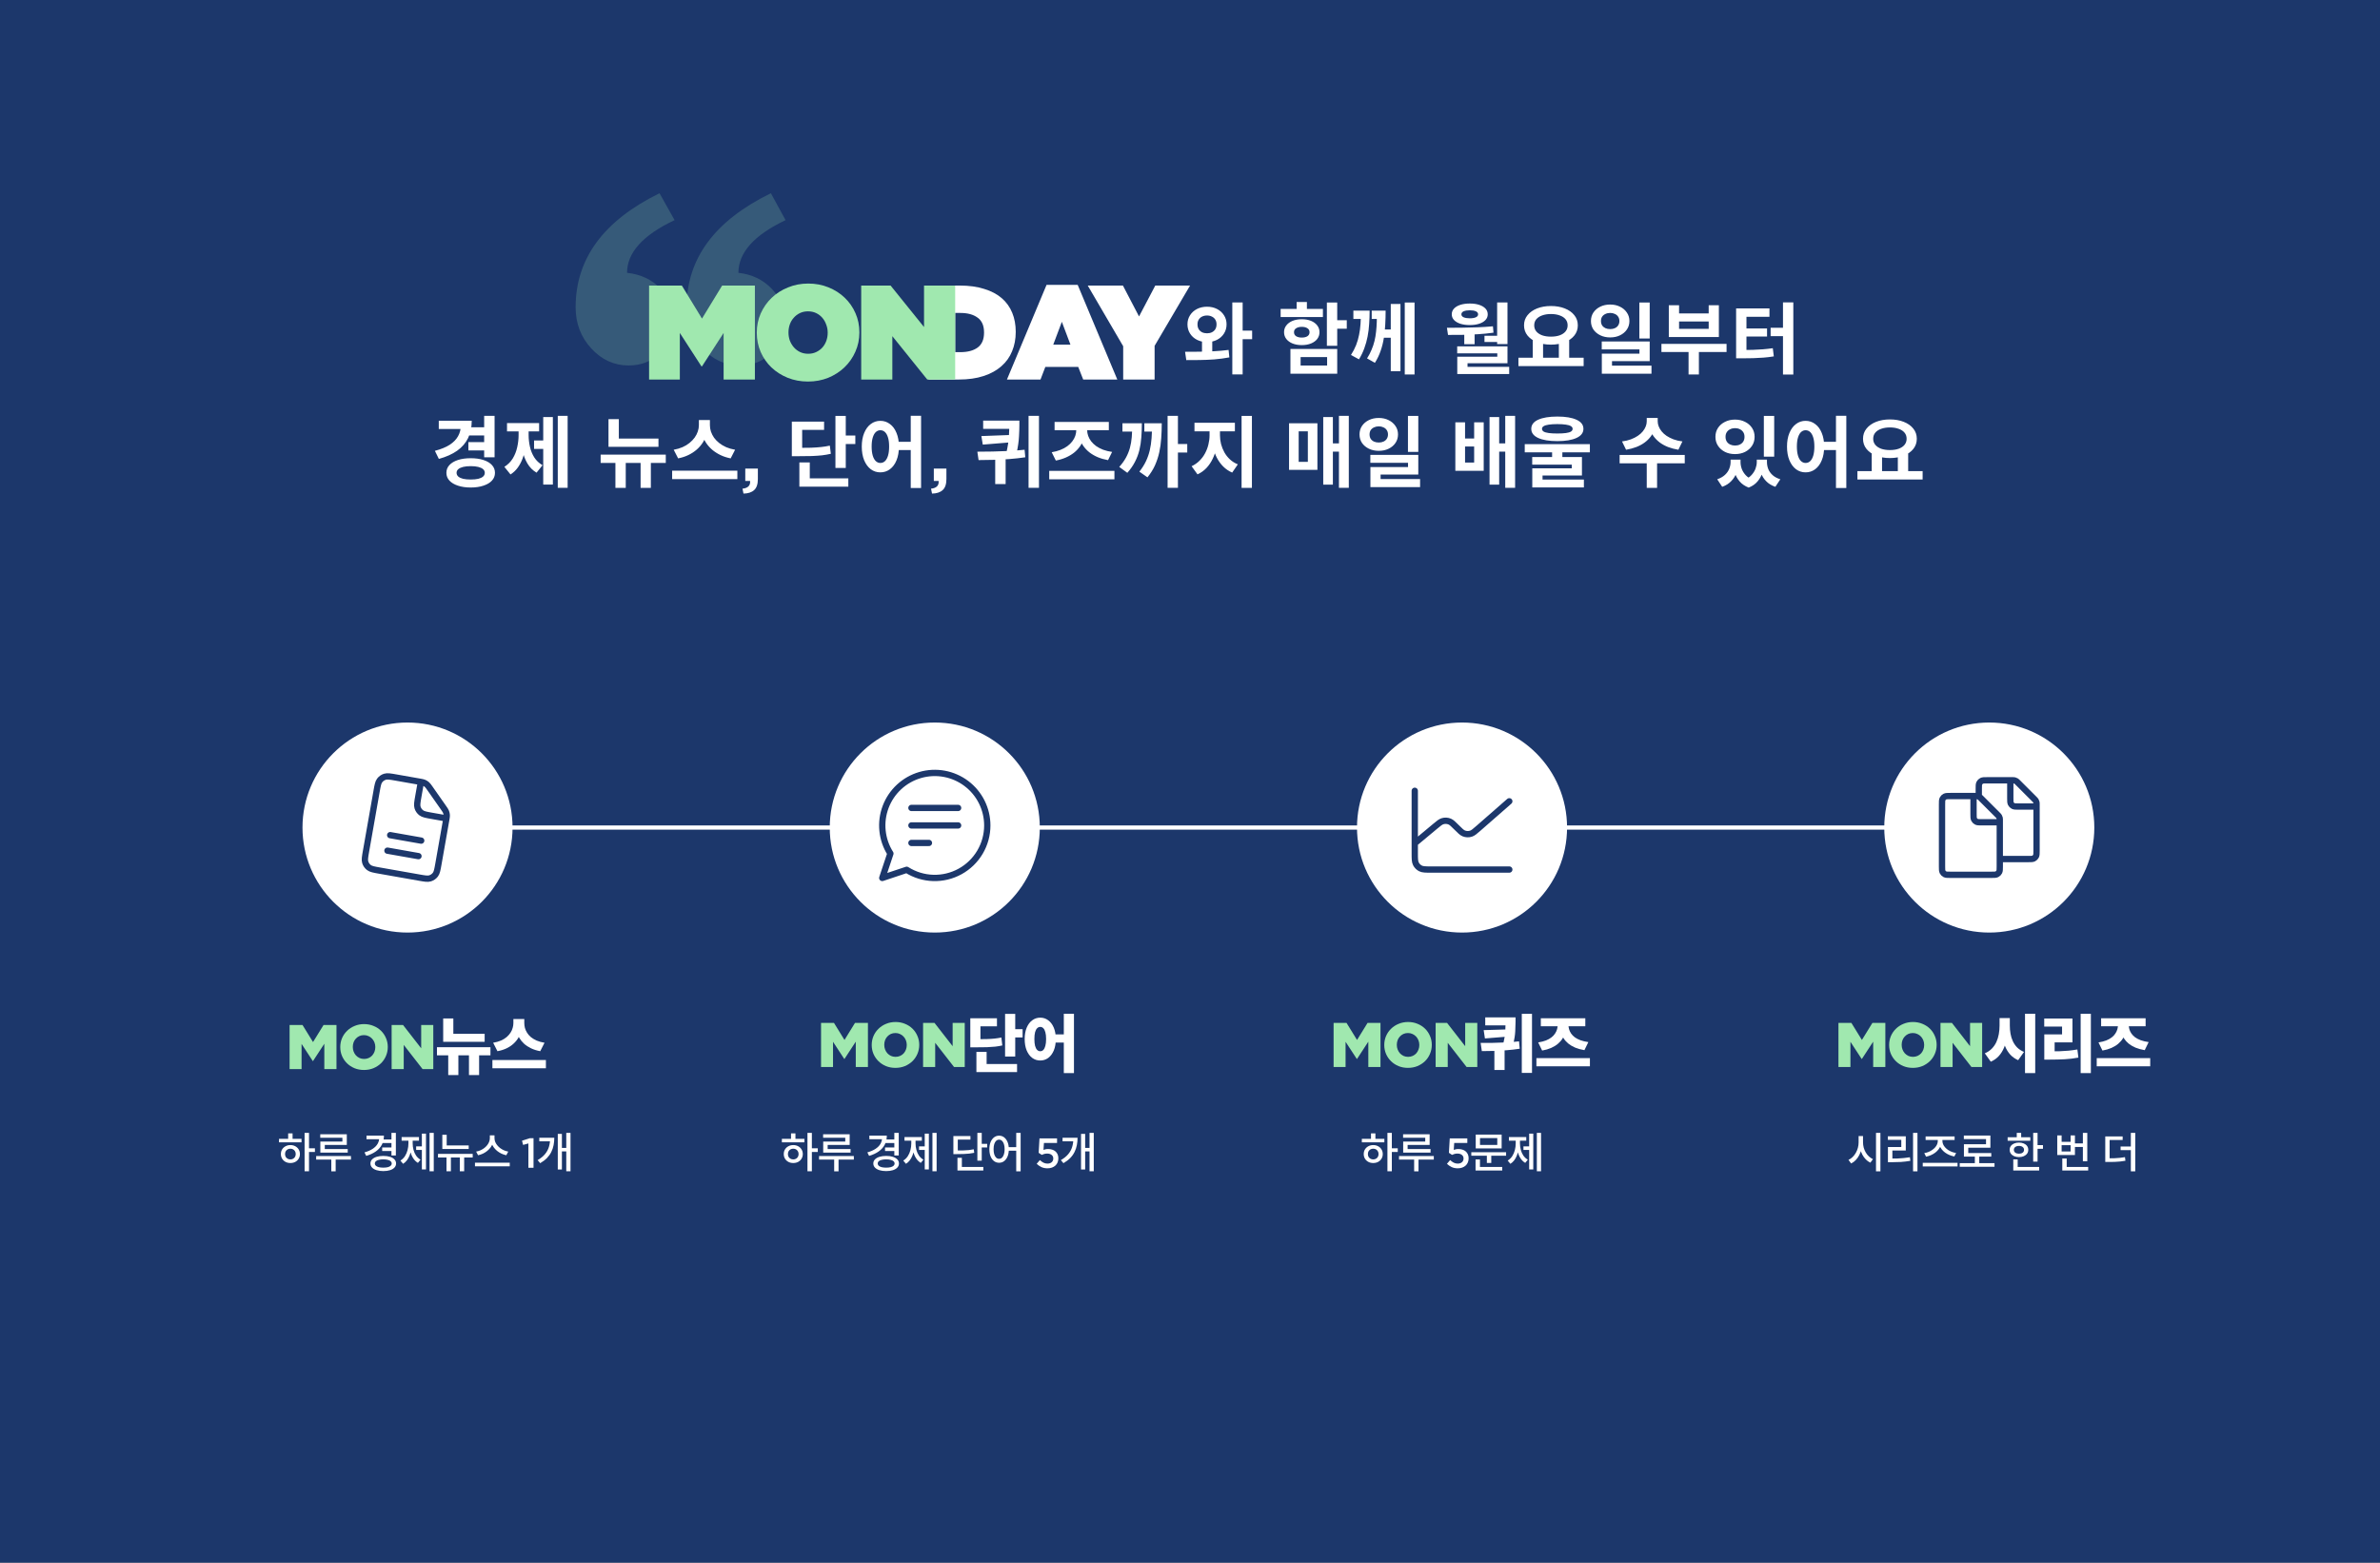 <svg width="1133" height="744" viewBox="0 0 1133 744" fill="none" xmlns="http://www.w3.org/2000/svg">
<rect x="0" y="0" width="1133" height="744" fill="#808080" stroke="none"/>
<g clip-path="url(#clip0_2749_2168)">
<rect width="744" height="1133" transform="matrix(0 1 -1 0 1133 0)" fill="#1C376B"/>
<path d="M572.213 161.384H577.097V169.487H572.213V161.384ZM574.618 146.029C576.369 146.029 577.948 146.387 579.354 147.102C580.76 147.817 581.87 148.816 582.684 150.099C583.498 151.357 583.905 152.8 583.905 154.428C583.905 156.056 583.498 157.511 582.684 158.794C581.87 160.077 580.76 161.076 579.354 161.791C577.948 162.506 576.369 162.864 574.618 162.864C572.842 162.864 571.251 162.506 569.845 161.791C568.439 161.076 567.329 160.077 566.515 158.794C565.701 157.511 565.294 156.056 565.294 154.428C565.294 152.8 565.701 151.357 566.515 150.099C567.329 148.816 568.439 147.817 569.845 147.102C571.251 146.387 572.842 146.029 574.618 146.029ZM574.618 150.21C573.73 150.21 572.941 150.383 572.25 150.728C571.584 151.049 571.054 151.53 570.659 152.171C570.264 152.788 570.067 153.54 570.067 154.428C570.067 155.341 570.264 156.118 570.659 156.759C571.054 157.376 571.584 157.857 572.25 158.202C572.941 158.523 573.73 158.683 574.618 158.683C575.481 158.683 576.246 158.523 576.912 158.202C577.603 157.857 578.145 157.376 578.54 156.759C578.935 156.118 579.132 155.341 579.132 154.428C579.132 153.54 578.935 152.788 578.54 152.171C578.145 151.53 577.603 151.049 576.912 150.728C576.246 150.383 575.481 150.21 574.618 150.21ZM586.643 143.994H591.564V178.256H586.643V143.994ZM590.047 157.425H596.078V161.495H590.047V157.425ZM564.739 171.448L564.147 167.489C566.12 167.489 568.279 167.477 570.622 167.452C572.965 167.427 575.358 167.353 577.8 167.23C580.242 167.107 582.598 166.897 584.867 166.601L585.237 170.153C582.869 170.597 580.464 170.918 578.022 171.115C575.605 171.288 573.261 171.386 570.992 171.411C568.747 171.436 566.663 171.448 564.739 171.448ZM631.662 144.031H636.583V164.64H631.662V144.031ZM635.251 152.467H641.134V156.5H635.251V152.467ZM614.309 166.157H636.583V177.923H614.309V166.157ZM631.773 170.005H619.156V174.038H631.773V170.005ZM609.647 147.065H629.775V150.95H609.647V147.065ZM619.711 151.986C621.388 151.986 622.856 152.245 624.114 152.763C625.372 153.281 626.359 154.009 627.074 154.946C627.789 155.859 628.147 156.932 628.147 158.165C628.147 159.374 627.789 160.447 627.074 161.384C626.359 162.297 625.372 163.012 624.114 163.53C622.856 164.048 621.388 164.307 619.711 164.307C618.058 164.307 616.591 164.048 615.308 163.53C614.05 163.012 613.063 162.297 612.348 161.384C611.633 160.447 611.275 159.374 611.275 158.165C611.275 156.932 611.633 155.859 612.348 154.946C613.063 154.009 614.05 153.281 615.308 152.763C616.591 152.245 618.058 151.986 619.711 151.986ZM619.711 155.612C618.626 155.612 617.738 155.834 617.047 156.278C616.356 156.697 616.011 157.326 616.011 158.165C616.011 159.004 616.356 159.645 617.047 160.089C617.738 160.508 618.626 160.718 619.711 160.718C620.821 160.718 621.709 160.508 622.375 160.089C623.066 159.645 623.411 159.004 623.411 158.165C623.411 157.326 623.066 156.697 622.375 156.278C621.709 155.834 620.821 155.612 619.711 155.612ZM617.269 143.772H622.153V149.174H617.269V143.772ZM647.865 147.879H652.009C652.009 150.05 651.935 152.171 651.787 154.243C651.664 156.29 651.417 158.276 651.047 160.2C650.677 162.124 650.159 163.986 649.493 165.787C648.852 167.588 648.001 169.351 646.94 171.078L643.129 169.006C644.14 167.427 644.954 165.861 645.571 164.307C646.188 162.728 646.656 161.113 646.977 159.46C647.322 157.807 647.557 156.068 647.68 154.243C647.803 152.393 647.865 150.407 647.865 148.286V147.879ZM644.276 147.879H650.492V151.838H644.276V147.879ZM655.487 147.879H659.631C659.631 150.124 659.569 152.331 659.446 154.502C659.347 156.673 659.125 158.806 658.78 160.903C658.459 163 657.954 165.035 657.263 167.008C656.597 168.981 655.684 170.893 654.525 172.743L650.788 170.634C651.651 169.277 652.367 167.908 652.934 166.527C653.526 165.146 653.995 163.74 654.34 162.309C654.685 160.878 654.932 159.423 655.08 157.943C655.253 156.438 655.364 154.897 655.413 153.318C655.462 151.715 655.487 150.062 655.487 148.36V147.879ZM653.008 147.879H658.299V151.838H653.008V147.879ZM668.733 144.031H673.395V178.293H668.733V144.031ZM657.966 156.87H662.85V160.792H657.966V156.87ZM662.073 144.734H666.698V176.739H662.073V144.734ZM697.065 157.906H701.986V163.863H697.065V157.906ZM712.716 143.994H717.637V163.826H712.716V143.994ZM689.332 159.46L688.814 156.056C691.009 156.056 693.34 156.044 695.807 156.019C698.274 155.994 700.777 155.933 703.318 155.834C705.859 155.735 708.325 155.575 710.718 155.353L710.977 158.387C708.51 158.732 706.019 158.979 703.503 159.127C700.987 159.275 698.533 159.374 696.14 159.423C693.747 159.448 691.478 159.46 689.332 159.46ZM693.698 164.899H717.637V172.928H698.619V175.629H693.735V169.82H712.79V168.229H693.698V164.899ZM693.735 174.667H718.451V178.071H693.735V174.667ZM706.685 159.867H714.233V162.827H706.685V159.867ZM699.692 144.512C701.394 144.512 702.886 144.722 704.169 145.141C705.452 145.56 706.451 146.152 707.166 146.917C707.881 147.682 708.239 148.594 708.239 149.655C708.239 150.691 707.881 151.591 707.166 152.356C706.451 153.121 705.452 153.713 704.169 154.132C702.886 154.551 701.394 154.761 699.692 154.761C697.99 154.761 696.485 154.551 695.178 154.132C693.895 153.713 692.896 153.121 692.181 152.356C691.466 151.591 691.108 150.691 691.108 149.655C691.108 148.594 691.466 147.682 692.181 146.917C692.896 146.152 693.895 145.56 695.178 145.141C696.485 144.722 697.99 144.512 699.692 144.512ZM699.692 147.731C698.483 147.731 697.509 147.891 696.769 148.212C696.054 148.533 695.696 149.014 695.696 149.655C695.696 150.272 696.054 150.74 696.769 151.061C697.509 151.382 698.483 151.542 699.692 151.542C700.925 151.542 701.887 151.382 702.578 151.061C703.293 150.74 703.651 150.272 703.651 149.655C703.651 149.014 703.293 148.533 702.578 148.212C701.887 147.891 700.925 147.731 699.692 147.731ZM729.659 161.421H734.58V171.004H729.659V161.421ZM742.091 161.421H747.012V171.004H742.091V161.421ZM722.851 170.301H753.894V174.297H722.851V170.301ZM738.317 145.696C740.784 145.696 742.979 146.078 744.903 146.843C746.852 147.608 748.369 148.681 749.454 150.062C750.564 151.419 751.119 153.034 751.119 154.909C751.119 156.759 750.564 158.375 749.454 159.756C748.369 161.113 746.852 162.173 744.903 162.938C742.979 163.703 740.784 164.085 738.317 164.085C735.875 164.085 733.68 163.703 731.731 162.938C729.807 162.173 728.29 161.113 727.18 159.756C726.07 158.375 725.515 156.759 725.515 154.909C725.515 153.034 726.07 151.419 727.18 150.062C728.29 148.681 729.807 147.608 731.731 146.843C733.68 146.078 735.875 145.696 738.317 145.696ZM738.317 149.507C736.738 149.507 735.345 149.729 734.136 150.173C732.952 150.592 732.027 151.197 731.361 151.986C730.695 152.775 730.362 153.75 730.362 154.909C730.362 156.019 730.695 156.981 731.361 157.795C732.027 158.584 732.952 159.201 734.136 159.645C735.345 160.064 736.738 160.274 738.317 160.274C739.92 160.274 741.314 160.064 742.498 159.645C743.707 159.201 744.632 158.584 745.273 157.795C745.939 156.981 746.272 156.019 746.272 154.909C746.272 153.75 745.939 152.775 745.273 151.986C744.632 151.197 743.707 150.592 742.498 150.173C741.314 149.729 739.92 149.507 738.317 149.507ZM766.508 144.993C768.284 144.993 769.85 145.338 771.207 146.029C772.588 146.695 773.674 147.62 774.463 148.804C775.277 149.963 775.684 151.308 775.684 152.837C775.684 154.366 775.277 155.723 774.463 156.907C773.674 158.066 772.588 158.979 771.207 159.645C769.85 160.311 768.284 160.644 766.508 160.644C764.781 160.644 763.227 160.311 761.846 159.645C760.465 158.979 759.367 158.066 758.553 156.907C757.764 155.723 757.369 154.366 757.369 152.837C757.369 151.308 757.764 149.951 758.553 148.767C759.367 147.583 760.465 146.658 761.846 145.992C763.227 145.326 764.781 144.993 766.508 144.993ZM766.545 148.989C765.706 148.989 764.954 149.149 764.288 149.47C763.622 149.766 763.092 150.198 762.697 150.765C762.327 151.332 762.142 152.023 762.142 152.837C762.142 153.651 762.327 154.354 762.697 154.946C763.092 155.513 763.61 155.945 764.251 156.241C764.917 156.537 765.682 156.685 766.545 156.685C767.384 156.685 768.124 156.537 768.765 156.241C769.431 155.945 769.949 155.513 770.319 154.946C770.714 154.354 770.911 153.651 770.911 152.837C770.911 152.023 770.714 151.332 770.319 150.765C769.949 150.198 769.431 149.766 768.765 149.47C768.099 149.149 767.359 148.989 766.545 148.989ZM780.42 144.031H785.341V161.162H780.42V144.031ZM762.512 162.568H785.341V171.929H767.396V176.11H762.549V168.377H780.457V166.342H762.512V162.568ZM762.549 174.075H786.192V177.923H762.549V174.075ZM790.925 163.715H821.931V167.6H790.925V163.715ZM803.838 165.676H808.759V178.293H803.838V165.676ZM794.44 145.326H799.324V149.211H813.421V145.326H818.268V160.459H794.44V145.326ZM799.324 153.059V156.574H813.421V153.059H799.324ZM848.79 143.957H853.711V178.33H848.79V143.957ZM842.907 156.056H849.382V160.052H842.907V156.056ZM826.479 166.638H829.254C831.154 166.638 832.905 166.613 834.508 166.564C836.136 166.515 837.715 166.428 839.244 166.305C840.774 166.182 842.34 166.009 843.943 165.787L844.424 169.672C842.772 169.943 841.144 170.141 839.54 170.264C837.962 170.387 836.334 170.474 834.656 170.523C832.979 170.572 831.178 170.597 829.254 170.597H826.479V166.638ZM826.479 146.843H842.352V150.839H831.4V167.859H826.479V146.843ZM830.253 156.389H841.205V160.237H830.253V156.389Z" fill="white"/>
<path d="M223.273 203.433H231.302V207.318H223.273V203.433ZM222.977 210.5H231.043V214.459H222.977V210.5ZM230.488 197.994H235.446V217.715H230.488V197.994ZM219.351 200.325H224.568C224.568 203.433 223.989 206.183 222.829 208.576C221.67 210.944 219.931 212.954 217.612 214.607C215.294 216.235 212.395 217.53 208.917 218.492L207.03 214.644C209.941 213.879 212.297 212.917 214.097 211.758C215.898 210.574 217.218 209.217 218.056 207.688C218.92 206.159 219.351 204.506 219.351 202.73V200.325ZM208.88 200.325H222.792V204.247H208.88V200.325ZM224.087 218.159C226.406 218.159 228.429 218.443 230.155 219.01C231.907 219.577 233.251 220.379 234.188 221.415C235.15 222.451 235.631 223.684 235.631 225.115C235.631 226.546 235.15 227.779 234.188 228.815C233.251 229.851 231.907 230.653 230.155 231.22C228.429 231.812 226.406 232.108 224.087 232.108C221.769 232.108 219.734 231.812 217.982 231.22C216.256 230.653 214.911 229.851 213.949 228.815C212.987 227.779 212.506 226.546 212.506 225.115C212.506 223.684 212.987 222.451 213.949 221.415C214.911 220.379 216.256 219.577 217.982 219.01C219.734 218.443 221.769 218.159 224.087 218.159ZM224.087 221.933C222.681 221.933 221.473 222.056 220.461 222.303C219.475 222.55 218.71 222.907 218.167 223.376C217.625 223.845 217.353 224.424 217.353 225.115C217.353 225.806 217.625 226.398 218.167 226.891C218.71 227.36 219.475 227.717 220.461 227.964C221.473 228.186 222.681 228.297 224.087 228.297C225.493 228.297 226.69 228.186 227.676 227.964C228.663 227.717 229.428 227.36 229.97 226.891C230.513 226.398 230.784 225.806 230.784 225.115C230.784 224.424 230.513 223.845 229.97 223.376C229.428 222.907 228.663 222.55 227.676 222.303C226.69 222.056 225.493 221.933 224.087 221.933ZM265.525 197.994H270.224V232.256H265.525V197.994ZM254.24 209.723H259.938V213.719H254.24V209.723ZM258.606 198.549H263.194V230.702H258.606V198.549ZM246.877 203.581H250.577V207.096C250.577 209.02 250.429 210.919 250.133 212.794C249.861 214.669 249.43 216.445 248.838 218.122C248.246 219.775 247.469 221.267 246.507 222.599C245.545 223.931 244.385 225.029 243.029 225.892L240.106 222.266C241.783 221.205 243.115 219.873 244.102 218.27C245.088 216.642 245.791 214.866 246.211 212.942C246.655 210.993 246.877 209.045 246.877 207.096V203.581ZM247.987 203.581H251.65V207.096C251.65 208.995 251.859 210.87 252.279 212.72C252.698 214.57 253.389 216.26 254.351 217.789C255.313 219.294 256.62 220.527 258.273 221.489L255.424 225.041C253.598 223.956 252.143 222.488 251.058 220.638C249.972 218.788 249.183 216.704 248.69 214.385C248.221 212.042 247.987 209.612 247.987 207.096V203.581ZM241.364 201.435H256.645V205.394H241.364V201.435ZM289.675 208.798H313.466V212.72H289.675V208.798ZM289.675 199.548H294.596V210.537H289.675V199.548ZM285.938 216.457H316.944V220.416H285.938V216.457ZM292.968 217.863H297.889V232.293H292.968V217.863ZM304.956 217.863H309.84V232.293H304.956V217.863ZM332.703 199.992H336.958V202.471C336.958 203.951 336.749 205.394 336.329 206.8C335.935 208.181 335.343 209.489 334.553 210.722C333.764 211.955 332.79 213.078 331.63 214.089C330.496 215.076 329.188 215.927 327.708 216.642C326.228 217.357 324.6 217.888 322.824 218.233L320.715 214.126C322.245 213.855 323.638 213.448 324.896 212.905C326.179 212.338 327.301 211.659 328.263 210.87C329.225 210.081 330.039 209.23 330.705 208.317C331.371 207.38 331.865 206.418 332.185 205.431C332.531 204.42 332.703 203.433 332.703 202.471V199.992ZM333.665 199.992H337.957V202.471C337.957 203.458 338.118 204.457 338.438 205.468C338.784 206.479 339.277 207.454 339.918 208.391C340.584 209.304 341.398 210.142 342.36 210.907C343.322 211.672 344.432 212.338 345.69 212.905C346.948 213.448 348.367 213.855 349.945 214.126L347.836 218.233C346.06 217.888 344.432 217.357 342.952 216.642C341.472 215.927 340.153 215.076 338.993 214.089C337.859 213.102 336.884 211.992 336.07 210.759C335.281 209.526 334.677 208.206 334.257 206.8C333.863 205.394 333.665 203.951 333.665 202.471V199.992ZM319.975 224.079H351.018V228.112H319.975V224.079ZM353.458 232.663C356.072 232.392 357.281 231.171 357.084 229H354.79V223.08H360.784V228.075C360.784 230.517 360.192 232.268 359.008 233.329C357.824 234.414 356.134 234.969 353.939 234.994L353.458 232.663ZM397.707 198.031H402.628V222.784H397.707V198.031ZM401.259 207.355H407.179V211.388H401.259V207.355ZM376.95 213.238H379.799C382.291 213.238 384.412 213.213 386.163 213.164C387.939 213.09 389.518 212.979 390.899 212.831C392.305 212.683 393.687 212.461 395.043 212.165L395.524 216.05C394.143 216.371 392.725 216.617 391.269 216.79C389.839 216.938 388.211 217.049 386.385 217.123C384.56 217.172 382.365 217.197 379.799 217.197H376.95V213.238ZM376.95 200.732H392.305V204.654H381.871V215.31H376.95V200.732ZM380.539 227.742H403.849V231.701H380.539V227.742ZM380.539 220.157H385.497V229.74H380.539V220.157ZM419.09 200.362C420.792 200.362 422.309 200.868 423.641 201.879C424.998 202.866 426.046 204.284 426.786 206.134C427.551 207.959 427.933 210.118 427.933 212.609C427.933 215.125 427.551 217.308 426.786 219.158C426.046 220.983 424.998 222.402 423.641 223.413C422.309 224.4 420.792 224.893 419.09 224.893C417.388 224.893 415.871 224.4 414.539 223.413C413.207 222.402 412.159 220.983 411.394 219.158C410.63 217.308 410.247 215.125 410.247 212.609C410.247 210.118 410.63 207.959 411.394 206.134C412.159 204.284 413.207 202.866 414.539 201.879C415.871 200.868 417.388 200.362 419.09 200.362ZM419.09 204.839C418.276 204.839 417.549 205.135 416.907 205.727C416.291 206.319 415.81 207.195 415.464 208.354C415.119 209.489 414.946 210.907 414.946 212.609C414.946 214.286 415.119 215.717 415.464 216.901C415.81 218.06 416.291 218.936 416.907 219.528C417.549 220.12 418.276 220.416 419.09 220.416C419.954 220.416 420.694 220.12 421.31 219.528C421.927 218.936 422.408 218.06 422.753 216.901C423.099 215.717 423.271 214.286 423.271 212.609C423.271 210.907 423.099 209.489 422.753 208.354C422.408 207.195 421.927 206.319 421.31 205.727C420.694 205.135 419.954 204.839 419.09 204.839ZM433.557 197.957H438.478V232.33H433.557V197.957ZM426.49 210.352H435.629V214.274H426.49V210.352ZM443.212 232.663C445.826 232.392 447.035 231.171 446.838 229H444.544V223.08H450.538V228.075C450.538 230.517 449.946 232.268 448.762 233.329C447.578 234.414 445.888 234.969 443.693 234.994L443.212 232.663ZM468.036 200.251H482.725V204.173H468.036V200.251ZM480.468 200.251H485.278V202.397C485.278 203.902 485.217 205.715 485.093 207.836C484.995 209.957 484.625 212.56 483.983 215.643H479.062C479.753 212.609 480.16 210.019 480.283 207.873C480.407 205.702 480.468 203.877 480.468 202.397V200.251ZM481.06 207.096V210.611L467.851 211.684L467.185 207.614L481.06 207.096ZM473.771 216.568H478.729V230.48H473.771V216.568ZM489.644 197.994H494.602V232.256H489.644V197.994ZM465.853 219.047L465.261 215.051C467.531 215.026 469.923 215.002 472.439 214.977C474.955 214.928 477.521 214.841 480.135 214.718C482.75 214.57 485.291 214.373 487.757 214.126L488.09 217.715C485.574 218.085 483.021 218.369 480.431 218.566C477.866 218.739 475.35 218.862 472.883 218.936C470.441 218.985 468.098 219.022 465.853 219.047ZM499.483 224.19H530.526V228.186H499.483V224.19ZM512.359 202.767H516.54V204.691C516.54 206.146 516.331 207.528 515.911 208.835C515.517 210.142 514.925 211.363 514.135 212.498C513.371 213.608 512.421 214.619 511.286 215.532C510.152 216.42 508.857 217.185 507.401 217.826C505.946 218.467 504.355 218.948 502.628 219.269L500.667 215.31C502.197 215.063 503.578 214.693 504.811 214.2C506.069 213.707 507.167 213.115 508.104 212.424C509.042 211.733 509.819 210.981 510.435 210.167C511.077 209.328 511.558 208.453 511.878 207.54C512.199 206.603 512.359 205.653 512.359 204.691V202.767ZM513.395 202.767H517.539V204.691C517.539 205.653 517.7 206.59 518.02 207.503C518.341 208.416 518.822 209.291 519.463 210.13C520.105 210.944 520.894 211.696 521.831 212.387C522.793 213.053 523.903 213.633 525.161 214.126C526.444 214.595 527.862 214.94 529.416 215.162L527.492 219.084C525.716 218.763 524.088 218.295 522.608 217.678C521.153 217.061 519.846 216.309 518.686 215.421C517.552 214.533 516.59 213.534 515.8 212.424C515.011 211.314 514.407 210.118 513.987 208.835C513.593 207.528 513.395 206.146 513.395 204.691V202.767ZM502.036 200.88H527.862V204.802H502.036V200.88ZM555.831 197.994H560.752V232.256H555.831V197.994ZM559.235 211.388H565.192V215.458H559.235V211.388ZM538.996 201.509H543.584C543.584 203.877 543.498 206.122 543.325 208.243C543.177 210.364 542.869 212.387 542.4 214.311C541.932 216.235 541.229 218.097 540.291 219.898C539.379 221.674 538.17 223.413 536.665 225.115L532.817 222.303C534.125 220.848 535.185 219.38 535.999 217.9C536.813 216.42 537.442 214.878 537.886 213.275C538.33 211.672 538.626 209.957 538.774 208.132C538.922 206.282 538.996 204.259 538.996 202.064V201.509ZM534.334 201.509H540.92V205.468H534.334V201.509ZM548.431 201.509H553.056C553.056 203.976 552.97 206.368 552.797 208.687C552.649 210.981 552.341 213.201 551.872 215.347C551.404 217.468 550.725 219.528 549.837 221.526C548.949 223.499 547.753 225.411 546.248 227.261L542.4 224.56C543.708 222.907 544.756 221.242 545.545 219.565C546.335 217.888 546.939 216.149 547.358 214.348C547.778 212.547 548.061 210.636 548.209 208.613C548.357 206.59 548.431 204.395 548.431 202.027V201.509ZM544.768 201.509H550.466V205.468H544.768V201.509ZM575.809 203.433H579.731V207.281C579.731 209.254 579.521 211.191 579.102 213.09C578.707 214.989 578.103 216.778 577.289 218.455C576.499 220.108 575.5 221.575 574.292 222.858C573.083 224.116 571.677 225.115 570.074 225.855L567.262 221.97C568.692 221.304 569.938 220.441 570.999 219.38C572.084 218.319 572.972 217.135 573.663 215.828C574.378 214.496 574.908 213.102 575.254 211.647C575.624 210.167 575.809 208.712 575.809 207.281V203.433ZM576.882 203.433H580.767V207.281C580.767 208.638 580.939 210.019 581.285 211.425C581.655 212.806 582.185 214.126 582.876 215.384C583.566 216.617 584.442 217.727 585.503 218.714C586.563 219.701 587.821 220.49 589.277 221.082L586.576 225.004C584.948 224.289 583.529 223.327 582.321 222.118C581.112 220.909 580.101 219.516 579.287 217.937C578.473 216.358 577.868 214.669 577.474 212.868C577.079 211.043 576.882 209.18 576.882 207.281V203.433ZM568.631 201.287H587.871V205.357H568.631V201.287ZM591.053 198.031H595.974V232.293H591.053V198.031ZM637.403 197.994H642.102V232.256H637.403V197.994ZM633.296 211.092H638.994V215.014H633.296V211.092ZM629.929 198.549H634.517V230.739H629.929V198.549ZM613.649 201.509H627.154V223.709H613.649V201.509ZM622.603 205.357H618.237V219.898H622.603V205.357ZM656.345 198.993C658.121 198.993 659.687 199.338 661.044 200.029C662.425 200.695 663.51 201.62 664.3 202.804C665.114 203.963 665.521 205.308 665.521 206.837C665.521 208.366 665.114 209.723 664.3 210.907C663.51 212.066 662.425 212.979 661.044 213.645C659.687 214.311 658.121 214.644 656.345 214.644C654.618 214.644 653.064 214.311 651.683 213.645C650.301 212.979 649.204 212.066 648.39 210.907C647.6 209.723 647.206 208.366 647.206 206.837C647.206 205.308 647.6 203.951 648.39 202.767C649.204 201.583 650.301 200.658 651.683 199.992C653.064 199.326 654.618 198.993 656.345 198.993ZM656.382 202.989C655.543 202.989 654.791 203.149 654.125 203.47C653.459 203.766 652.928 204.198 652.534 204.765C652.164 205.332 651.979 206.023 651.979 206.837C651.979 207.651 652.164 208.354 652.534 208.946C652.928 209.513 653.446 209.945 654.088 210.241C654.754 210.537 655.518 210.685 656.382 210.685C657.22 210.685 657.96 210.537 658.602 210.241C659.268 209.945 659.786 209.513 660.156 208.946C660.55 208.354 660.748 207.651 660.748 206.837C660.748 206.023 660.55 205.332 660.156 204.765C659.786 204.198 659.268 203.766 658.602 203.47C657.936 203.149 657.196 202.989 656.382 202.989ZM670.257 198.031H675.178V215.162H670.257V198.031ZM652.349 216.568H675.178V225.929H657.233V230.11H652.386V222.377H670.294V220.342H652.349V216.568ZM652.386 228.075H676.029V231.923H652.386V228.075ZM692.816 201.065H697.441V208.761H701.77V201.065H706.321V224.153H692.816V201.065ZM697.441 212.572V220.231H701.77V212.572H697.441ZM716.57 197.994H721.269V232.256H716.57V197.994ZM712.389 211.092H718.05V215.014H712.389V211.092ZM709.096 198.549H713.684V230.739H709.096V198.549ZM738.879 214.311H743.763V219.121H738.879V214.311ZM741.395 198.327C745.292 198.327 748.326 198.833 750.497 199.844C752.692 200.831 753.79 202.274 753.79 204.173C753.79 206.048 752.692 207.491 750.497 208.502C748.326 209.513 745.292 210.019 741.395 210.019C737.473 210.019 734.414 209.513 732.219 208.502C730.048 207.491 728.963 206.048 728.963 204.173C728.963 202.274 730.048 200.831 732.219 199.844C734.414 198.833 737.473 198.327 741.395 198.327ZM741.358 201.916C739.73 201.916 738.373 202.002 737.288 202.175C736.202 202.323 735.388 202.57 734.846 202.915C734.328 203.236 734.069 203.655 734.069 204.173C734.069 204.691 734.328 205.123 734.846 205.468C735.388 205.789 736.202 206.023 737.288 206.171C738.373 206.319 739.73 206.393 741.358 206.393C743.01 206.393 744.379 206.319 745.465 206.171C746.55 206.023 747.352 205.789 747.87 205.468C748.388 205.123 748.647 204.691 748.647 204.173C748.647 203.655 748.388 203.236 747.87 202.915C747.352 202.57 746.55 202.323 745.465 202.175C744.379 202.002 743.01 201.916 741.358 201.916ZM725.855 211.462H756.861V215.347H725.855V211.462ZM729.407 217.604H753.087V226.373H734.328V229.407H729.444V222.969H748.24V221.23H729.407V217.604ZM729.444 228.334H754.012V232.071H729.444V228.334ZM783.934 198.993H788.226V200.621C788.226 201.928 788.017 203.199 787.597 204.432C787.203 205.641 786.611 206.775 785.821 207.836C785.032 208.897 784.07 209.846 782.935 210.685C781.801 211.524 780.481 212.239 778.976 212.831C777.496 213.398 775.868 213.83 774.092 214.126L772.168 210.167C773.747 209.97 775.153 209.637 776.386 209.168C777.644 208.699 778.742 208.144 779.679 207.503C780.641 206.862 781.431 206.159 782.047 205.394C782.664 204.629 783.133 203.84 783.453 203.026C783.774 202.212 783.934 201.41 783.934 200.621V198.993ZM784.859 198.993H789.151V200.621C789.151 201.41 789.312 202.212 789.632 203.026C789.953 203.84 790.422 204.629 791.038 205.394C791.655 206.159 792.432 206.862 793.369 207.503C794.331 208.144 795.429 208.699 796.662 209.168C797.92 209.637 799.339 209.97 800.917 210.167L798.993 214.126C797.193 213.83 795.552 213.398 794.072 212.831C792.592 212.239 791.285 211.524 790.15 210.685C789.016 209.822 788.054 208.86 787.264 207.799C786.475 206.738 785.871 205.604 785.451 204.395C785.057 203.186 784.859 201.928 784.859 200.621V198.993ZM783.934 219.713H788.855V232.293H783.934V219.713ZM771.021 216.605H802.027V220.601H771.021V216.605ZM823.847 218.825H827.547V219.972C827.547 221.699 827.276 223.339 826.733 224.893C826.191 226.447 825.352 227.816 824.217 229C823.107 230.209 821.652 231.134 819.851 231.775L817.483 228.186C818.988 227.668 820.209 226.977 821.146 226.114C822.084 225.251 822.762 224.289 823.181 223.228C823.625 222.143 823.847 221.057 823.847 219.972V218.825ZM825.068 218.825H828.583V219.972C828.583 221.057 828.781 222.155 829.175 223.265C829.595 224.35 830.224 225.349 831.062 226.262C831.926 227.175 833.06 227.915 834.466 228.482L832.468 232.145C830.668 231.454 829.225 230.468 828.139 229.185C827.054 227.927 826.265 226.496 825.771 224.893C825.303 223.265 825.068 221.625 825.068 219.972V218.825ZM836.316 218.825H839.831V219.972C839.831 221.551 839.585 223.142 839.091 224.745C838.623 226.348 837.846 227.804 836.76 229.111C835.7 230.418 834.269 231.43 832.468 232.145L830.47 228.482C831.852 227.865 832.974 227.088 833.837 226.151C834.701 225.189 835.33 224.178 835.724 223.117C836.119 222.032 836.316 220.983 836.316 219.972V218.825ZM837.463 218.825H841.163V219.972C841.163 221.131 841.373 222.254 841.792 223.339C842.236 224.424 842.927 225.386 843.864 226.225C844.802 227.064 846.023 227.717 847.527 228.186L845.159 231.775C843.359 231.158 841.891 230.258 840.756 229.074C839.622 227.915 838.783 226.558 838.24 225.004C837.722 223.425 837.463 221.748 837.463 219.972V218.825ZM839.683 198.031H844.604V217.419H839.683V198.031ZM825.956 199.77C827.732 199.77 829.323 200.128 830.729 200.843C832.135 201.534 833.245 202.496 834.059 203.729C834.873 204.962 835.28 206.381 835.28 207.984C835.28 209.587 834.873 211.006 834.059 212.239C833.245 213.472 832.135 214.447 830.729 215.162C829.323 215.853 827.732 216.198 825.956 216.198C824.18 216.198 822.589 215.853 821.183 215.162C819.777 214.447 818.667 213.472 817.853 212.239C817.039 211.006 816.632 209.587 816.632 207.984C816.632 206.381 817.039 204.962 817.853 203.729C818.667 202.496 819.777 201.534 821.183 200.843C822.589 200.128 824.18 199.77 825.956 199.77ZM825.956 203.84C825.118 203.84 824.353 204.013 823.662 204.358C822.972 204.679 822.429 205.147 822.034 205.764C821.64 206.356 821.442 207.096 821.442 207.984C821.442 208.847 821.64 209.6 822.034 210.241C822.429 210.858 822.972 211.326 823.662 211.647C824.353 211.968 825.118 212.128 825.956 212.128C826.82 212.128 827.584 211.968 828.25 211.647C828.941 211.326 829.484 210.858 829.878 210.241C830.273 209.6 830.47 208.847 830.47 207.984C830.47 207.096 830.273 206.356 829.878 205.764C829.484 205.147 828.941 204.679 828.25 204.358C827.584 204.013 826.82 203.84 825.956 203.84ZM859.549 200.362C861.251 200.362 862.768 200.868 864.1 201.879C865.457 202.866 866.505 204.284 867.245 206.134C868.01 207.959 868.392 210.118 868.392 212.609C868.392 215.125 868.01 217.308 867.245 219.158C866.505 220.983 865.457 222.402 864.1 223.413C862.768 224.4 861.251 224.893 859.549 224.893C857.847 224.893 856.33 224.4 854.998 223.413C853.666 222.402 852.618 220.983 851.853 219.158C851.089 217.308 850.706 215.125 850.706 212.609C850.706 210.118 851.089 207.959 851.853 206.134C852.618 204.284 853.666 202.866 854.998 201.879C856.33 200.868 857.847 200.362 859.549 200.362ZM859.549 204.839C858.735 204.839 858.008 205.135 857.366 205.727C856.75 206.319 856.269 207.195 855.923 208.354C855.578 209.489 855.405 210.907 855.405 212.609C855.405 214.286 855.578 215.717 855.923 216.901C856.269 218.06 856.75 218.936 857.366 219.528C858.008 220.12 858.735 220.416 859.549 220.416C860.413 220.416 861.153 220.12 861.769 219.528C862.386 218.936 862.867 218.06 863.212 216.901C863.558 215.717 863.73 214.286 863.73 212.609C863.73 210.907 863.558 209.489 863.212 208.354C862.867 207.195 862.386 206.319 861.769 205.727C861.153 205.135 860.413 204.839 859.549 204.839ZM874.016 197.957H878.937V232.33H874.016V197.957ZM866.949 210.352H876.088V214.274H866.949V210.352ZM891.033 215.421H895.954V225.004H891.033V215.421ZM903.465 215.421H908.386V225.004H903.465V215.421ZM884.225 224.301H915.268V228.297H884.225V224.301ZM899.691 199.696C902.158 199.696 904.353 200.078 906.277 200.843C908.226 201.608 909.743 202.681 910.828 204.062C911.938 205.419 912.493 207.034 912.493 208.909C912.493 210.759 911.938 212.375 910.828 213.756C909.743 215.113 908.226 216.173 906.277 216.938C904.353 217.703 902.158 218.085 899.691 218.085C897.249 218.085 895.054 217.703 893.105 216.938C891.181 216.173 889.664 215.113 888.554 213.756C887.444 212.375 886.889 210.759 886.889 208.909C886.889 207.034 887.444 205.419 888.554 204.062C889.664 202.681 891.181 201.608 893.105 200.843C895.054 200.078 897.249 199.696 899.691 199.696ZM899.691 203.507C898.113 203.507 896.719 203.729 895.51 204.173C894.326 204.592 893.401 205.197 892.735 205.986C892.069 206.775 891.736 207.75 891.736 208.909C891.736 210.019 892.069 210.981 892.735 211.795C893.401 212.584 894.326 213.201 895.51 213.645C896.719 214.064 898.113 214.274 899.691 214.274C901.295 214.274 902.688 214.064 903.872 213.645C905.081 213.201 906.006 212.584 906.647 211.795C907.313 210.981 907.646 210.019 907.646 208.909C907.646 207.75 907.313 206.775 906.647 205.986C906.006 205.197 905.081 204.592 903.872 204.173C902.688 203.729 901.295 203.507 899.691 203.507Z" fill="white"/>
<circle cx="194" cy="394" r="50" fill="white"/>
<circle cx="445" cy="394" r="50" fill="white"/>
<circle cx="696" cy="394" r="50" fill="white"/>
<path d="M997 394C997 421.614 974.614 444 947 444C919.386 444 897 421.614 897 394C897 366.386 919.386 344 947 344C974.614 344 997 366.386 997 394Z" fill="white"/>
<path d="M137.86 488H144.01L149.02 496.13L154.03 488H160.18V509H154.39V496.94L149.02 505.16H148.9L143.56 497V509H137.86V488ZM173.325 504.17C174.125 504.17 174.855 504.02 175.515 503.72C176.175 503.42 176.735 503.02 177.195 502.52C177.655 502 178.015 501.4 178.275 500.72C178.535 500.04 178.665 499.32 178.665 498.56V498.5C178.665 497.74 178.535 497.02 178.275 496.34C178.015 495.66 177.645 495.06 177.165 494.54C176.685 494.02 176.115 493.61 175.455 493.31C174.795 492.99 174.065 492.83 173.265 492.83C172.465 492.83 171.735 492.98 171.075 493.28C170.435 493.58 169.875 493.99 169.395 494.51C168.935 495.01 168.575 495.6 168.315 496.28C168.075 496.96 167.955 497.68 167.955 498.44V498.5C167.955 499.26 168.085 499.98 168.345 500.66C168.605 501.34 168.965 501.94 169.425 502.46C169.905 502.98 170.475 503.4 171.135 503.72C171.795 504.02 172.525 504.17 173.325 504.17ZM173.265 509.42C171.645 509.42 170.145 509.14 168.765 508.58C167.385 508 166.195 507.22 165.195 506.24C164.195 505.26 163.405 504.11 162.825 502.79C162.265 501.47 161.985 500.06 161.985 498.56V498.5C161.985 497 162.265 495.59 162.825 494.27C163.405 492.93 164.205 491.77 165.225 490.79C166.245 489.79 167.445 489.01 168.825 488.45C170.205 487.87 171.705 487.58 173.325 487.58C174.945 487.58 176.445 487.87 177.825 488.45C179.205 489.01 180.395 489.78 181.395 490.76C182.395 491.74 183.175 492.89 183.735 494.21C184.315 495.53 184.605 496.94 184.605 498.44V498.5C184.605 500 184.315 501.42 183.735 502.76C183.175 504.08 182.385 505.24 181.365 506.24C180.345 507.22 179.145 508 177.765 508.58C176.385 509.14 174.885 509.42 173.265 509.42ZM186.437 488H191.867L200.507 499.1V488H206.267V509H201.167L192.197 497.48V509H186.437V488Z" fill="#A0E8AF"/>
<path d="M210.981 492.2H230.721V496.01H210.981V492.2ZM210.981 484.88H215.811V493.88H210.981V484.88ZM208.011 498.59H233.481V502.46H208.011V498.59ZM213.381 499.94H218.211V511.85H213.381V499.94ZM223.251 499.94H228.081V511.85H223.251V499.94ZM244.399 485.15H248.599V487.1C248.599 488.32 248.449 489.52 248.149 490.7C247.869 491.86 247.419 492.97 246.799 494.03C246.199 495.07 245.429 496.02 244.489 496.88C243.569 497.74 242.469 498.48 241.189 499.1C239.909 499.72 238.449 500.18 236.809 500.48L234.769 496.46C236.189 496.22 237.429 495.87 238.489 495.41C239.569 494.93 240.479 494.37 241.219 493.73C241.979 493.07 242.589 492.37 243.049 491.63C243.529 490.89 243.869 490.13 244.069 489.35C244.289 488.57 244.399 487.82 244.399 487.1V485.15ZM245.389 485.15H249.589V487.1C249.589 487.84 249.689 488.61 249.889 489.41C250.109 490.19 250.449 490.95 250.909 491.69C251.369 492.43 251.969 493.12 252.709 493.76C253.469 494.38 254.379 494.93 255.439 495.41C256.519 495.87 257.779 496.22 259.219 496.46L257.179 500.48C255.539 500.18 254.079 499.72 252.799 499.1C251.519 498.48 250.409 497.75 249.469 496.91C248.549 496.05 247.779 495.1 247.159 494.06C246.559 493 246.109 491.89 245.809 490.73C245.529 489.55 245.389 488.34 245.389 487.1V485.15ZM234.409 504.68H259.879V508.61H234.409V504.68Z" fill="white"/>
<path d="M390.86 487H397.01L402.02 495.13L407.03 487H413.18V508H407.39V495.94L402.02 504.16H401.9L396.56 496V508H390.86V487ZM426.325 503.17C427.125 503.17 427.855 503.02 428.515 502.72C429.175 502.42 429.735 502.02 430.195 501.52C430.655 501 431.015 500.4 431.275 499.72C431.535 499.04 431.665 498.32 431.665 497.56V497.5C431.665 496.74 431.535 496.02 431.275 495.34C431.015 494.66 430.645 494.06 430.165 493.54C429.685 493.02 429.115 492.61 428.455 492.31C427.795 491.99 427.065 491.83 426.265 491.83C425.465 491.83 424.735 491.98 424.075 492.28C423.435 492.58 422.875 492.99 422.395 493.51C421.935 494.01 421.575 494.6 421.315 495.28C421.075 495.96 420.955 496.68 420.955 497.44V497.5C420.955 498.26 421.085 498.98 421.345 499.66C421.605 500.34 421.965 500.94 422.425 501.46C422.905 501.98 423.475 502.4 424.135 502.72C424.795 503.02 425.525 503.17 426.325 503.17ZM426.265 508.42C424.645 508.42 423.145 508.14 421.765 507.58C420.385 507 419.195 506.22 418.195 505.24C417.195 504.26 416.405 503.11 415.825 501.79C415.265 500.47 414.985 499.06 414.985 497.56V497.5C414.985 496 415.265 494.59 415.825 493.27C416.405 491.93 417.205 490.77 418.225 489.79C419.245 488.79 420.445 488.01 421.825 487.45C423.205 486.87 424.705 486.58 426.325 486.58C427.945 486.58 429.445 486.87 430.825 487.45C432.205 488.01 433.395 488.78 434.395 489.76C435.395 490.74 436.175 491.89 436.735 493.21C437.315 494.53 437.605 495.94 437.605 497.44V497.5C437.605 499 437.315 500.42 436.735 501.76C436.175 503.08 435.385 504.24 434.365 505.24C433.345 506.22 432.145 507 430.765 507.58C429.385 508.14 427.885 508.42 426.265 508.42ZM439.437 487H444.867L453.507 498.1V487H459.267V508H454.167L445.197 496.48V508H439.437V487Z" fill="#A0E8AF"/>
<path d="M478.471 482.71H483.301V503.02H478.471V482.71ZM481.981 490H486.811V493.93H481.981V490ZM461.911 494.77H464.341C466.441 494.77 468.211 494.75 469.651 494.71C471.111 494.67 472.391 494.59 473.491 494.47C474.591 494.35 475.661 494.18 476.701 493.96L477.151 497.74C476.091 497.98 474.981 498.17 473.821 498.31C472.681 498.43 471.351 498.52 469.831 498.58C468.331 498.62 466.501 498.64 464.341 498.64H461.911V494.77ZM461.911 484.81H474.601V488.65H466.741V496.81H461.911V484.81ZM464.821 506.59H484.171V510.43H464.821V506.59ZM464.821 500.83H469.681V508.6H464.821V500.83ZM495.209 484.51C496.629 484.51 497.899 484.93 499.019 485.77C500.139 486.59 501.019 487.76 501.659 489.28C502.299 490.8 502.619 492.6 502.619 494.68C502.619 496.78 502.299 498.6 501.659 500.14C501.019 501.66 500.139 502.84 499.019 503.68C497.899 504.5 496.629 504.91 495.209 504.91C493.789 504.91 492.519 504.5 491.399 503.68C490.279 502.84 489.399 501.66 488.759 500.14C488.119 498.6 487.799 496.78 487.799 494.68C487.799 492.6 488.119 490.8 488.759 489.28C489.399 487.76 490.279 486.59 491.399 485.77C492.519 484.93 493.789 484.51 495.209 484.51ZM495.209 488.92C494.649 488.92 494.159 489.13 493.739 489.55C493.319 489.95 492.989 490.58 492.749 491.44C492.529 492.28 492.419 493.36 492.419 494.68C492.419 496 492.529 497.09 492.749 497.95C492.989 498.81 493.319 499.45 493.739 499.87C494.159 500.29 494.649 500.5 495.209 500.5C495.789 500.5 496.279 500.29 496.679 499.87C497.099 499.45 497.419 498.81 497.639 497.95C497.879 497.09 497.999 496 497.999 494.68C497.999 493.36 497.879 492.28 497.639 491.44C497.419 490.58 497.099 489.95 496.679 489.55C496.279 489.13 495.789 488.92 495.209 488.92ZM506.429 482.65H511.259V510.91H506.429V482.65ZM501.239 492.49H508.439V496.36H501.239V492.49Z" fill="white"/>
<path d="M634.86 487H641.01L646.02 495.13L651.03 487H657.18V508H651.39V495.94L646.02 504.16H645.9L640.56 496V508H634.86V487ZM670.325 503.17C671.125 503.17 671.855 503.02 672.515 502.72C673.175 502.42 673.735 502.02 674.195 501.52C674.655 501 675.015 500.4 675.275 499.72C675.535 499.04 675.665 498.32 675.665 497.56V497.5C675.665 496.74 675.535 496.02 675.275 495.34C675.015 494.66 674.645 494.06 674.165 493.54C673.685 493.02 673.115 492.61 672.455 492.31C671.795 491.99 671.065 491.83 670.265 491.83C669.465 491.83 668.735 491.98 668.075 492.28C667.435 492.58 666.875 492.99 666.395 493.51C665.935 494.01 665.575 494.6 665.315 495.28C665.075 495.96 664.955 496.68 664.955 497.44V497.5C664.955 498.26 665.085 498.98 665.345 499.66C665.605 500.34 665.965 500.94 666.425 501.46C666.905 501.98 667.475 502.4 668.135 502.72C668.795 503.02 669.525 503.17 670.325 503.17ZM670.265 508.42C668.645 508.42 667.145 508.14 665.765 507.58C664.385 507 663.195 506.22 662.195 505.24C661.195 504.26 660.405 503.11 659.825 501.79C659.265 500.47 658.985 499.06 658.985 497.56V497.5C658.985 496 659.265 494.59 659.825 493.27C660.405 491.93 661.205 490.77 662.225 489.79C663.245 488.79 664.445 488.01 665.825 487.45C667.205 486.87 668.705 486.58 670.325 486.58C671.945 486.58 673.445 486.87 674.825 487.45C676.205 488.01 677.395 488.78 678.395 489.76C679.395 490.74 680.175 491.89 680.735 493.21C681.315 494.53 681.605 495.94 681.605 497.44V497.5C681.605 499 681.315 500.42 680.735 501.76C680.175 503.08 679.385 504.24 678.365 505.24C677.345 506.22 676.145 507 674.765 507.58C673.385 508.14 671.885 508.42 670.265 508.42ZM683.437 487H688.867L697.507 498.1V487H703.267V508H698.167L689.197 496.48V508H683.437V487Z" fill="#A0E8AF"/>
<path d="M707.051 484.39H718.871V488.2H707.051V484.39ZM716.741 484.39H721.481V486.43C721.481 487.77 721.431 489.29 721.331 490.99C721.251 492.69 720.941 494.76 720.401 497.2H715.571C716.151 494.8 716.491 492.73 716.591 490.99C716.691 489.25 716.741 487.73 716.741 486.43V484.39ZM717.311 490.12V493.57L706.901 494.41L706.301 490.45L717.311 490.12ZM711.401 498.07H716.261V509.44H711.401V498.07ZM724.451 482.68H729.311V510.82H724.451V482.68ZM705.431 500.44L704.861 496.54C706.701 496.54 708.641 496.53 710.681 496.51C712.741 496.47 714.831 496.4 716.951 496.3C719.071 496.18 721.131 496.01 723.131 495.79L723.461 499.3C721.401 499.62 719.331 499.86 717.251 500.02C715.171 500.18 713.131 500.29 711.131 500.35C709.151 500.39 707.251 500.42 705.431 500.44ZM731.409 503.77H756.879V507.67H731.409V503.77ZM741.549 486.64H745.629V487.84C745.629 489.04 745.489 490.19 745.209 491.29C744.929 492.39 744.489 493.42 743.889 494.38C743.309 495.32 742.559 496.18 741.639 496.96C740.739 497.72 739.659 498.38 738.399 498.94C737.159 499.48 735.739 499.89 734.139 500.17L732.249 496.3C733.669 496.08 734.899 495.77 735.939 495.37C736.979 494.95 737.859 494.46 738.579 493.9C739.299 493.34 739.869 492.73 740.289 492.07C740.729 491.41 741.049 490.72 741.249 490C741.449 489.28 741.549 488.56 741.549 487.84V486.64ZM742.569 486.64H746.649V487.84C746.649 488.56 746.749 489.28 746.949 490C747.149 490.7 747.469 491.38 747.909 492.04C748.349 492.68 748.929 493.28 749.649 493.84C750.389 494.38 751.289 494.85 752.349 495.25C753.429 495.65 754.689 495.95 756.129 496.15L754.269 499.99C752.629 499.71 751.169 499.31 749.889 498.79C748.629 498.25 747.539 497.61 746.619 496.87C745.699 496.11 744.939 495.26 744.339 494.32C743.739 493.38 743.289 492.37 742.989 491.29C742.709 490.19 742.569 489.04 742.569 487.84V486.64ZM733.509 484.81H754.689V488.62H733.509V484.81Z" fill="white"/>
<path d="M875.198 487H881.348L886.358 495.13L891.368 487H897.518V508H891.728V495.94L886.358 504.16H886.238L880.898 496V508H875.198V487ZM910.663 503.17C911.463 503.17 912.193 503.02 912.853 502.72C913.513 502.42 914.073 502.02 914.533 501.52C914.993 501 915.353 500.4 915.613 499.72C915.873 499.04 916.003 498.32 916.003 497.56V497.5C916.003 496.74 915.873 496.02 915.613 495.34C915.353 494.66 914.983 494.06 914.503 493.54C914.023 493.02 913.453 492.61 912.793 492.31C912.133 491.99 911.403 491.83 910.603 491.83C909.803 491.83 909.073 491.98 908.413 492.28C907.773 492.58 907.213 492.99 906.733 493.51C906.273 494.01 905.913 494.6 905.653 495.28C905.413 495.96 905.293 496.68 905.293 497.44V497.5C905.293 498.26 905.423 498.98 905.683 499.66C905.943 500.34 906.303 500.94 906.763 501.46C907.243 501.98 907.813 502.4 908.473 502.72C909.133 503.02 909.863 503.17 910.663 503.17ZM910.603 508.42C908.983 508.42 907.483 508.14 906.103 507.58C904.723 507 903.533 506.22 902.533 505.24C901.533 504.26 900.743 503.11 900.163 501.79C899.603 500.47 899.323 499.06 899.323 497.56V497.5C899.323 496 899.603 494.59 900.163 493.27C900.743 491.93 901.543 490.77 902.563 489.79C903.583 488.79 904.783 488.01 906.163 487.45C907.543 486.87 909.043 486.58 910.663 486.58C912.283 486.58 913.783 486.87 915.163 487.45C916.543 488.01 917.733 488.78 918.733 489.76C919.733 490.74 920.513 491.89 921.073 493.21C921.653 494.53 921.943 495.94 921.943 497.44V497.5C921.943 499 921.653 500.42 921.073 501.76C920.513 503.08 919.723 504.24 918.703 505.24C917.683 506.22 916.483 507 915.103 507.58C913.723 508.14 912.223 508.42 910.603 508.42ZM923.774 487H929.204L937.844 498.1V487H943.604V508H938.504L929.534 496.48V508H923.774V487Z" fill="#A0E8AF"/>
<path d="M951.889 484.72H955.819V488.29C955.819 490.21 955.679 492.05 955.399 493.81C955.139 495.57 954.689 497.21 954.049 498.73C953.429 500.25 952.599 501.59 951.559 502.75C950.539 503.89 949.259 504.8 947.719 505.48L944.869 501.49C946.189 500.93 947.299 500.19 948.199 499.27C949.099 498.35 949.819 497.31 950.359 496.15C950.899 494.97 951.289 493.71 951.529 492.37C951.769 491.03 951.889 489.67 951.889 488.29V484.72ZM952.879 484.72H956.779V488.29C956.779 489.61 956.889 490.9 957.109 492.16C957.329 493.42 957.699 494.61 958.219 495.73C958.739 496.85 959.429 497.85 960.289 498.73C961.169 499.59 962.249 500.29 963.529 500.83L960.739 504.76C959.259 504.1 958.009 503.22 956.989 502.12C955.989 501 955.189 499.72 954.589 498.28C953.989 496.84 953.549 495.27 953.269 493.57C953.009 491.87 952.879 490.11 952.879 488.29V484.72ZM964.009 482.65H968.869V510.91H964.009V482.65ZM990.497 482.65H995.357V510.91H990.497V482.65ZM973.187 500.56H975.767C977.487 500.56 979.077 500.54 980.537 500.5C982.017 500.44 983.437 500.35 984.797 500.23C986.177 500.09 987.557 499.9 988.937 499.66L989.417 503.53C987.297 503.93 985.147 504.19 982.967 504.31C980.807 504.43 978.407 504.49 975.767 504.49H973.187V500.56ZM973.157 484.93H986.597V496.27H978.107V502.03H973.187V492.49H981.647V488.77H973.157V484.93ZM998.144 503.77H1023.61V507.67H998.144V503.77ZM1008.28 486.64H1012.36V487.84C1012.36 489.04 1012.22 490.19 1011.94 491.29C1011.66 492.39 1011.22 493.42 1010.62 494.38C1010.04 495.32 1009.29 496.18 1008.37 496.96C1007.47 497.72 1006.39 498.38 1005.13 498.94C1003.89 499.48 1002.47 499.89 1000.87 500.17L998.984 496.3C1000.4 496.08 1001.63 495.77 1002.67 495.37C1003.71 494.95 1004.59 494.46 1005.31 493.9C1006.03 493.34 1006.6 492.73 1007.02 492.07C1007.46 491.41 1007.78 490.72 1007.98 490C1008.18 489.28 1008.28 488.56 1008.28 487.84V486.64ZM1009.3 486.64H1013.38V487.84C1013.38 488.56 1013.48 489.28 1013.68 490C1013.88 490.7 1014.2 491.38 1014.64 492.04C1015.08 492.68 1015.66 493.28 1016.38 493.84C1017.12 494.38 1018.02 494.85 1019.08 495.25C1020.16 495.65 1021.42 495.95 1022.86 496.15L1021 499.99C1019.36 499.71 1017.9 499.31 1016.62 498.79C1015.36 498.25 1014.27 497.61 1013.35 496.87C1012.43 496.11 1011.67 495.26 1011.07 494.32C1010.47 493.38 1010.02 492.37 1009.72 491.29C1009.44 490.19 1009.3 489.04 1009.3 487.84V486.64ZM1000.24 484.81H1021.42V488.62H1000.24V484.81Z" fill="white"/>
<path d="M145 539.38H147.1V557.66H145V539.38ZM146.62 546.72H149.92V548.46H146.62V546.72ZM132.82 542.2H143.54V543.88H132.82V542.2ZM138.26 545.18C139.127 545.18 139.9 545.367 140.58 545.74C141.26 546.1 141.793 546.6 142.18 547.24C142.58 547.88 142.78 548.613 142.78 549.44C142.78 550.28 142.58 551.02 142.18 551.66C141.793 552.3 141.26 552.807 140.58 553.18C139.9 553.54 139.12 553.72 138.24 553.72C137.373 553.72 136.6 553.54 135.92 553.18C135.24 552.807 134.7 552.3 134.3 551.66C133.913 551.02 133.72 550.28 133.72 549.44C133.72 548.613 133.913 547.88 134.3 547.24C134.7 546.6 135.24 546.1 135.92 545.74C136.6 545.367 137.38 545.18 138.26 545.18ZM138.24 546.9C137.76 546.9 137.327 547.007 136.94 547.22C136.553 547.433 136.247 547.733 136.02 548.12C135.807 548.493 135.7 548.933 135.7 549.44C135.7 549.96 135.807 550.413 136.02 550.8C136.247 551.173 136.553 551.467 136.94 551.68C137.327 551.893 137.76 552 138.24 552C138.733 552 139.167 551.893 139.54 551.68C139.927 551.467 140.227 551.173 140.44 550.8C140.667 550.413 140.78 549.96 140.78 549.44C140.78 548.933 140.667 548.493 140.44 548.12C140.227 547.733 139.927 547.433 139.54 547.22C139.167 547.007 138.733 546.9 138.24 546.9ZM137.18 539.62H139.28V542.9H137.18V539.62ZM152.458 540.04H165.098V545.1H154.618V548.08H152.498V543.52H162.998V541.7H152.458V540.04ZM152.498 547.06H165.538V548.76H152.498V547.06ZM150.518 550.4H167.078V552.1H150.518V550.4ZM157.718 551.02H159.798V557.68H157.718V551.02ZM182.093 542.52H186.713V544.2H182.093V542.52ZM181.933 546.32H186.573V548.02H181.933V546.32ZM186.353 539.38H188.453V550.12H186.353V539.38ZM180.533 540.68H182.773C182.773 542.28 182.446 543.713 181.793 544.98C181.14 546.233 180.18 547.307 178.913 548.2C177.66 549.093 176.133 549.8 174.333 550.32L173.513 548.66C175.06 548.22 176.353 547.66 177.393 546.98C178.446 546.287 179.233 545.493 179.753 544.6C180.273 543.693 180.533 542.713 180.533 541.66V540.68ZM174.473 540.68H181.993V542.38H174.473V540.68ZM182.473 550.34C183.713 550.34 184.786 550.487 185.693 550.78C186.6 551.073 187.3 551.487 187.793 552.02C188.3 552.553 188.553 553.193 188.553 553.94C188.553 554.687 188.3 555.333 187.793 555.88C187.3 556.413 186.6 556.827 185.693 557.12C184.786 557.413 183.713 557.56 182.473 557.56C181.246 557.56 180.173 557.413 179.253 557.12C178.333 556.827 177.62 556.413 177.113 555.88C176.606 555.333 176.353 554.687 176.353 553.94C176.353 553.193 176.606 552.553 177.113 552.02C177.62 551.487 178.333 551.073 179.253 550.78C180.173 550.487 181.246 550.34 182.473 550.34ZM182.473 551.98C181.646 551.98 180.926 552.06 180.313 552.22C179.713 552.367 179.246 552.587 178.913 552.88C178.593 553.173 178.433 553.527 178.433 553.94C178.433 554.367 178.593 554.727 178.913 555.02C179.246 555.313 179.713 555.54 180.313 555.7C180.926 555.847 181.646 555.92 182.473 555.92C183.3 555.92 184.013 555.847 184.613 555.7C185.213 555.54 185.673 555.313 185.993 555.02C186.326 554.727 186.493 554.367 186.493 553.94C186.493 553.527 186.326 553.173 185.993 552.88C185.673 552.587 185.213 552.367 184.613 552.22C184.013 552.06 183.3 551.98 182.473 551.98ZM204.491 539.36H206.491V557.64H204.491V539.36ZM198.111 545.8H201.411V547.5H198.111V545.8ZM200.831 539.74H202.791V556.76H200.831V539.74ZM194.431 542.26H196.011V544.4C196.011 545.4 195.925 546.393 195.751 547.38C195.591 548.353 195.338 549.267 194.991 550.12C194.658 550.973 194.231 551.747 193.711 552.44C193.191 553.12 192.585 553.673 191.891 554.1L190.611 552.56C191.491 552.013 192.211 551.313 192.771 550.46C193.331 549.593 193.745 548.64 194.011 547.6C194.291 546.547 194.431 545.48 194.431 544.4V542.26ZM194.871 542.26H196.451V544.4C196.451 545.44 196.585 546.46 196.851 547.46C197.118 548.46 197.525 549.367 198.071 550.18C198.631 550.98 199.338 551.633 200.191 552.14L198.951 553.66C198.031 553.1 197.271 552.347 196.671 551.4C196.071 550.44 195.618 549.36 195.311 548.16C195.018 546.96 194.871 545.707 194.871 544.4V542.26ZM191.191 541.36H199.451V543.08H191.191V541.36ZM210.57 545.36H223.13V547.04H210.57V545.36ZM210.57 540.26H212.65V546.14H210.57V540.26ZM208.51 549.38H225.03V551.1H208.51V549.38ZM212.55 550.02H214.65V557.66H212.55V550.02ZM218.89 550.02H220.97V557.66H218.89V550.02ZM233.188 540.54H235.008V541.9C235.008 542.7 234.882 543.467 234.628 544.2C234.388 544.92 234.042 545.6 233.588 546.24C233.135 546.867 232.595 547.433 231.968 547.94C231.355 548.447 230.675 548.88 229.928 549.24C229.182 549.587 228.402 549.847 227.588 550.02L226.668 548.28C227.388 548.147 228.075 547.94 228.728 547.66C229.382 547.367 229.982 547.013 230.528 546.6C231.075 546.173 231.542 545.713 231.928 545.22C232.328 544.713 232.635 544.18 232.848 543.62C233.075 543.047 233.188 542.473 233.188 541.9V540.54ZM233.588 540.54H235.408V541.9C235.408 542.487 235.515 543.06 235.728 543.62C235.955 544.18 236.268 544.713 236.668 545.22C237.068 545.727 237.542 546.187 238.088 546.6C238.635 547.013 239.235 547.367 239.888 547.66C240.542 547.94 241.228 548.147 241.948 548.28L241.028 550.02C240.215 549.847 239.435 549.587 238.688 549.24C237.942 548.88 237.255 548.447 236.628 547.94C236.015 547.433 235.482 546.867 235.028 546.24C234.575 545.6 234.222 544.92 233.968 544.2C233.715 543.467 233.588 542.7 233.588 541.9V540.54ZM226.108 553.56H242.668V555.3H226.108V553.56ZM251.543 544.4L249.023 545.1L248.503 543.1L252.263 541.9H253.983V556H251.543V544.4ZM269.573 539.36H271.593V557.64H269.573V539.36ZM266.913 546.52H270.213V548.2H266.913V546.52ZM261.873 541.68H263.873C263.873 542.907 263.759 544.087 263.533 545.22C263.319 546.353 262.953 547.44 262.433 548.48C261.926 549.507 261.239 550.467 260.373 551.36C259.506 552.24 258.433 553.053 257.153 553.8L255.933 552.34C257.399 551.487 258.566 550.54 259.433 549.5C260.299 548.46 260.919 547.327 261.293 546.1C261.679 544.86 261.873 543.52 261.873 542.08V541.68ZM256.733 541.68H262.513V543.38H256.733V541.68ZM265.533 539.84H267.493V556.8H265.533V539.84Z" fill="white"/>
<path d="M384.391 539.38H386.491V557.66H384.391V539.38ZM386.011 546.72H389.311V548.46H386.011V546.72ZM372.211 542.2H382.931V543.88H372.211V542.2ZM377.651 545.18C378.517 545.18 379.291 545.367 379.971 545.74C380.651 546.1 381.184 546.6 381.571 547.24C381.971 547.88 382.171 548.613 382.171 549.44C382.171 550.28 381.971 551.02 381.571 551.66C381.184 552.3 380.651 552.807 379.971 553.18C379.291 553.54 378.511 553.72 377.631 553.72C376.764 553.72 375.991 553.54 375.311 553.18C374.631 552.807 374.091 552.3 373.691 551.66C373.304 551.02 373.111 550.28 373.111 549.44C373.111 548.613 373.304 547.88 373.691 547.24C374.091 546.6 374.631 546.1 375.311 545.74C375.991 545.367 376.771 545.18 377.651 545.18ZM377.631 546.9C377.151 546.9 376.717 547.007 376.331 547.22C375.944 547.433 375.637 547.733 375.411 548.12C375.197 548.493 375.091 548.933 375.091 549.44C375.091 549.96 375.197 550.413 375.411 550.8C375.637 551.173 375.944 551.467 376.331 551.68C376.717 551.893 377.151 552 377.631 552C378.124 552 378.557 551.893 378.931 551.68C379.317 551.467 379.617 551.173 379.831 550.8C380.057 550.413 380.171 549.96 380.171 549.44C380.171 548.933 380.057 548.493 379.831 548.12C379.617 547.733 379.317 547.433 378.931 547.22C378.557 547.007 378.124 546.9 377.631 546.9ZM376.571 539.62H378.671V542.9H376.571V539.62ZM391.849 540.04H404.489V545.1H394.009V548.08H391.889V543.52H402.389V541.7H391.849V540.04ZM391.889 547.06H404.929V548.76H391.889V547.06ZM389.909 550.4H406.469V552.1H389.909V550.4ZM397.109 551.02H399.189V557.68H397.109V551.02ZM421.484 542.52H426.104V544.2H421.484V542.52ZM421.324 546.32H425.964V548.02H421.324V546.32ZM425.744 539.38H427.844V550.12H425.744V539.38ZM419.924 540.68H422.164C422.164 542.28 421.837 543.713 421.184 544.98C420.53 546.233 419.57 547.307 418.304 548.2C417.05 549.093 415.524 549.8 413.724 550.32L412.904 548.66C414.45 548.22 415.744 547.66 416.784 546.98C417.837 546.287 418.624 545.493 419.144 544.6C419.664 543.693 419.924 542.713 419.924 541.66V540.68ZM413.864 540.68H421.384V542.38H413.864V540.68ZM421.864 550.34C423.104 550.34 424.177 550.487 425.084 550.78C425.99 551.073 426.69 551.487 427.184 552.02C427.69 552.553 427.944 553.193 427.944 553.94C427.944 554.687 427.69 555.333 427.184 555.88C426.69 556.413 425.99 556.827 425.084 557.12C424.177 557.413 423.104 557.56 421.864 557.56C420.637 557.56 419.564 557.413 418.644 557.12C417.724 556.827 417.01 556.413 416.504 555.88C415.997 555.333 415.744 554.687 415.744 553.94C415.744 553.193 415.997 552.553 416.504 552.02C417.01 551.487 417.724 551.073 418.644 550.78C419.564 550.487 420.637 550.34 421.864 550.34ZM421.864 551.98C421.037 551.98 420.317 552.06 419.704 552.22C419.104 552.367 418.637 552.587 418.304 552.88C417.984 553.173 417.824 553.527 417.824 553.94C417.824 554.367 417.984 554.727 418.304 555.02C418.637 555.313 419.104 555.54 419.704 555.7C420.317 555.847 421.037 555.92 421.864 555.92C422.69 555.92 423.404 555.847 424.004 555.7C424.604 555.54 425.064 555.313 425.384 555.02C425.717 554.727 425.884 554.367 425.884 553.94C425.884 553.527 425.717 553.173 425.384 552.88C425.064 552.587 424.604 552.367 424.004 552.22C423.404 552.06 422.69 551.98 421.864 551.98ZM443.882 539.36H445.882V557.64H443.882V539.36ZM437.502 545.8H440.802V547.5H437.502V545.8ZM440.222 539.74H442.182V556.76H440.222V539.74ZM433.822 542.26H435.402V544.4C435.402 545.4 435.315 546.393 435.142 547.38C434.982 548.353 434.729 549.267 434.382 550.12C434.049 550.973 433.622 551.747 433.102 552.44C432.582 553.12 431.975 553.673 431.282 554.1L430.002 552.56C430.882 552.013 431.602 551.313 432.162 550.46C432.722 549.593 433.135 548.64 433.402 547.6C433.682 546.547 433.822 545.48 433.822 544.4V542.26ZM434.262 542.26H435.842V544.4C435.842 545.44 435.975 546.46 436.242 547.46C436.509 548.46 436.915 549.367 437.462 550.18C438.022 550.98 438.729 551.633 439.582 552.14L438.342 553.66C437.422 553.1 436.662 552.347 436.062 551.4C435.462 550.44 435.009 549.36 434.702 548.16C434.409 546.96 434.262 545.707 434.262 544.4V542.26ZM430.582 541.36H438.842V543.08H430.582V541.36ZM465.277 539.36H467.357V552.6H465.277V539.36ZM466.757 544.6H469.957V546.32H466.757V544.6ZM453.857 547.76H455.337C456.617 547.76 457.723 547.747 458.657 547.72C459.603 547.693 460.463 547.64 461.237 547.56C462.01 547.467 462.783 547.34 463.557 547.18L463.777 548.86C462.99 549.02 462.197 549.147 461.397 549.24C460.597 549.32 459.71 549.38 458.737 549.42C457.777 549.46 456.643 549.48 455.337 549.48H453.857V547.76ZM453.857 540.88H461.977V542.58H455.957V548.68H453.857V540.88ZM455.797 555.58H468.117V557.28H455.797V555.58ZM455.797 551.24H457.897V556.4H455.797V551.24ZM475.615 540.7C476.522 540.7 477.322 540.967 478.015 541.5C478.708 542.033 479.255 542.78 479.655 543.74C480.055 544.7 480.255 545.833 480.255 547.14C480.255 548.46 480.055 549.607 479.655 550.58C479.255 551.54 478.708 552.287 478.015 552.82C477.322 553.34 476.522 553.6 475.615 553.6C474.722 553.6 473.922 553.34 473.215 552.82C472.522 552.287 471.975 551.54 471.575 550.58C471.188 549.607 470.995 548.46 470.995 547.14C470.995 545.833 471.188 544.7 471.575 543.74C471.975 542.78 472.522 542.033 473.215 541.5C473.922 540.967 474.722 540.7 475.615 540.7ZM475.615 542.6C475.095 542.6 474.635 542.78 474.235 543.14C473.848 543.5 473.542 544.02 473.315 544.7C473.102 545.38 472.995 546.193 472.995 547.14C472.995 548.1 473.102 548.92 473.315 549.6C473.542 550.28 473.848 550.807 474.235 551.18C474.635 551.54 475.095 551.72 475.615 551.72C476.148 551.72 476.608 551.54 476.995 551.18C477.395 550.807 477.702 550.28 477.915 549.6C478.142 548.92 478.255 548.1 478.255 547.14C478.255 546.193 478.142 545.38 477.915 544.7C477.702 544.02 477.395 543.5 476.995 543.14C476.608 542.78 476.148 542.6 475.615 542.6ZM483.775 539.36H485.875V557.68H483.775V539.36ZM479.595 546.16H484.675V547.86H479.595V546.16ZM498.65 556.24C497.57 556.24 496.61 556.047 495.77 555.66C494.93 555.26 494.176 554.74 493.51 554.1L495.03 552.32C495.59 552.84 496.163 553.253 496.75 553.56C497.35 553.853 497.976 554 498.63 554C499.47 554 500.143 553.78 500.65 553.34C501.156 552.9 501.41 552.313 501.41 551.58V551.54C501.41 550.82 501.136 550.253 500.59 549.84C500.056 549.427 499.363 549.22 498.51 549.22C498.003 549.22 497.536 549.28 497.11 549.4C496.683 549.52 496.29 549.667 495.93 549.84L494.45 548.86L494.85 542H503.21V544.18H496.97L496.75 547.46C497.083 547.34 497.416 547.247 497.75 547.18C498.096 547.1 498.503 547.06 498.97 547.06C499.65 547.06 500.283 547.153 500.87 547.34C501.47 547.513 501.983 547.787 502.41 548.16C502.85 548.52 503.196 548.98 503.45 549.54C503.703 550.087 503.83 550.727 503.83 551.46V551.5C503.83 552.22 503.703 552.873 503.45 553.46C503.21 554.033 502.863 554.527 502.41 554.94C501.956 555.353 501.41 555.673 500.77 555.9C500.13 556.127 499.423 556.24 498.65 556.24ZM518.671 539.36H520.691V557.64H518.671V539.36ZM516.011 546.52H519.311V548.2H516.011V546.52ZM510.971 541.68H512.971C512.971 542.907 512.858 544.087 512.631 545.22C512.418 546.353 512.051 547.44 511.531 548.48C511.024 549.507 510.338 550.467 509.471 551.36C508.604 552.24 507.531 553.053 506.251 553.8L505.031 552.34C506.498 551.487 507.664 550.54 508.531 549.5C509.398 548.46 510.018 547.327 510.391 546.1C510.778 544.86 510.971 543.52 510.971 542.08V541.68ZM505.831 541.68H511.611V543.38H505.831V541.68ZM514.631 539.84H516.591V556.8H514.631V539.84Z" fill="white"/>
<path d="M660.484 539.38H662.584V557.66H660.484V539.38ZM662.104 546.72H665.404V548.46H662.104V546.72ZM648.304 542.2H659.024V543.88H648.304V542.2ZM653.744 545.18C654.611 545.18 655.384 545.367 656.064 545.74C656.744 546.1 657.278 546.6 657.664 547.24C658.064 547.88 658.264 548.613 658.264 549.44C658.264 550.28 658.064 551.02 657.664 551.66C657.278 552.3 656.744 552.807 656.064 553.18C655.384 553.54 654.604 553.72 653.724 553.72C652.858 553.72 652.084 553.54 651.404 553.18C650.724 552.807 650.184 552.3 649.784 551.66C649.398 551.02 649.204 550.28 649.204 549.44C649.204 548.613 649.398 547.88 649.784 547.24C650.184 546.6 650.724 546.1 651.404 545.74C652.084 545.367 652.864 545.18 653.744 545.18ZM653.724 546.9C653.244 546.9 652.811 547.007 652.424 547.22C652.038 547.433 651.731 547.733 651.504 548.12C651.291 548.493 651.184 548.933 651.184 549.44C651.184 549.96 651.291 550.413 651.504 550.8C651.731 551.173 652.038 551.467 652.424 551.68C652.811 551.893 653.244 552 653.724 552C654.218 552 654.651 551.893 655.024 551.68C655.411 551.467 655.711 551.173 655.924 550.8C656.151 550.413 656.264 549.96 656.264 549.44C656.264 548.933 656.151 548.493 655.924 548.12C655.711 547.733 655.411 547.433 655.024 547.22C654.651 547.007 654.218 546.9 653.724 546.9ZM652.664 539.62H654.764V542.9H652.664V539.62ZM667.943 540.04H680.583V545.1H670.103V548.08H667.983V543.52H678.483V541.7H667.943V540.04ZM667.983 547.06H681.023V548.76H667.983V547.06ZM666.003 550.4H682.563V552.1H666.003V550.4ZM673.203 551.02H675.283V557.68H673.203V551.02ZM693.957 556.24C692.877 556.24 691.917 556.047 691.077 555.66C690.237 555.26 689.484 554.74 688.817 554.1L690.337 552.32C690.897 552.84 691.471 553.253 692.057 553.56C692.657 553.853 693.284 554 693.937 554C694.777 554 695.451 553.78 695.957 553.34C696.464 552.9 696.717 552.313 696.717 551.58V551.54C696.717 550.82 696.444 550.253 695.897 549.84C695.364 549.427 694.671 549.22 693.817 549.22C693.311 549.22 692.844 549.28 692.417 549.4C691.991 549.52 691.597 549.667 691.237 549.84L689.757 548.86L690.157 542H698.517V544.18H692.277L692.057 547.46C692.391 547.34 692.724 547.247 693.057 547.18C693.404 547.1 693.811 547.06 694.277 547.06C694.957 547.06 695.591 547.153 696.177 547.34C696.777 547.513 697.291 547.787 697.717 548.16C698.157 548.52 698.504 548.98 698.757 549.54C699.011 550.087 699.137 550.727 699.137 551.46V551.5C699.137 552.22 699.011 552.873 698.757 553.46C698.517 554.033 698.171 554.527 697.717 554.94C697.264 555.353 696.717 555.673 696.077 555.9C695.437 556.127 694.731 556.24 693.957 556.24ZM700.419 548.58H716.979V550.26H700.419V548.58ZM707.819 549.62H709.919V553.68H707.819V549.62ZM702.519 540.18H714.859V546.78H702.519V540.18ZM712.779 541.84H704.559V545.12H712.779V541.84ZM702.439 555.58H715.139V557.28H702.439V555.58ZM702.439 552.02H704.539V556.16H702.439V552.02ZM731.617 539.36H733.617V557.64H731.617V539.36ZM725.237 545.8H728.537V547.5H725.237V545.8ZM727.957 539.74H729.917V556.76H727.957V539.74ZM721.557 542.26H723.137V544.4C723.137 545.4 723.051 546.393 722.877 547.38C722.717 548.353 722.464 549.267 722.117 550.12C721.784 550.973 721.357 551.747 720.837 552.44C720.317 553.12 719.711 553.673 719.017 554.1L717.737 552.56C718.617 552.013 719.337 551.313 719.897 550.46C720.457 549.593 720.871 548.64 721.137 547.6C721.417 546.547 721.557 545.48 721.557 544.4V542.26ZM721.997 542.26H723.577V544.4C723.577 545.44 723.711 546.46 723.977 547.46C724.244 548.46 724.651 549.367 725.197 550.18C725.757 550.98 726.464 551.633 727.317 552.14L726.077 553.66C725.157 553.1 724.397 552.347 723.797 551.4C723.197 550.44 722.744 549.36 722.437 548.16C722.144 546.96 721.997 545.707 721.997 544.4V542.26ZM718.317 541.36H726.577V543.08H718.317V541.36Z" fill="white"/>
<path d="M884.791 540.88H886.511V543.88C886.511 544.987 886.391 546.053 886.151 547.08C885.911 548.107 885.558 549.067 885.091 549.96C884.638 550.853 884.085 551.64 883.431 552.32C882.791 553 882.058 553.54 881.231 553.94L879.971 552.22C880.705 551.887 881.365 551.433 881.951 550.86C882.551 550.273 883.058 549.607 883.471 548.86C883.898 548.113 884.225 547.313 884.451 546.46C884.678 545.607 884.791 544.747 884.791 543.88V540.88ZM885.171 540.88H886.891V543.88C886.891 544.72 886.998 545.547 887.211 546.36C887.438 547.173 887.758 547.94 888.171 548.66C888.585 549.38 889.085 550.013 889.671 550.56C890.258 551.107 890.905 551.547 891.611 551.88L890.391 553.56C889.578 553.173 888.851 552.653 888.211 552C887.571 551.347 887.025 550.593 886.571 549.74C886.118 548.887 885.771 547.96 885.531 546.96C885.291 545.96 885.171 544.933 885.171 543.88V540.88ZM893.071 539.36H895.171V557.68H893.071V539.36ZM910.71 539.36H912.81V557.68H910.71V539.36ZM898.75 551.6H900.31C901.363 551.6 902.37 551.587 903.33 551.56C904.303 551.52 905.27 551.453 906.23 551.36C907.19 551.267 908.183 551.14 909.21 550.98L909.41 552.68C907.836 552.947 906.33 553.127 904.89 553.22C903.45 553.3 901.923 553.34 900.31 553.34H898.75V551.6ZM898.71 541H907.25V547.76H900.87V552.26H898.75V546.1H905.11V542.7H898.71V541ZM915.328 553.62H931.888V555.34H915.328V553.62ZM922.488 541.86H924.268V543.16C924.268 543.92 924.142 544.64 923.888 545.32C923.648 546 923.302 546.633 922.848 547.22C922.395 547.807 921.862 548.333 921.248 548.8C920.635 549.253 919.955 549.647 919.208 549.98C918.475 550.3 917.708 550.54 916.908 550.7L916.048 549C916.768 548.893 917.448 548.707 918.088 548.44C918.728 548.173 919.315 547.853 919.848 547.48C920.395 547.107 920.862 546.693 921.248 546.24C921.648 545.787 921.955 545.3 922.168 544.78C922.382 544.26 922.488 543.72 922.488 543.16V541.86ZM922.908 541.86H924.688V543.16C924.688 543.72 924.795 544.26 925.008 544.78C925.222 545.287 925.528 545.767 925.928 546.22C926.328 546.673 926.795 547.087 927.328 547.46C927.875 547.82 928.475 548.133 929.128 548.4C929.795 548.653 930.488 548.833 931.208 548.94L930.368 550.6C929.542 550.453 928.755 550.22 928.008 549.9C927.262 549.58 926.575 549.193 925.948 548.74C925.335 548.287 924.802 547.773 924.348 547.2C923.895 546.627 923.542 546 923.288 545.32C923.035 544.64 922.908 543.92 922.908 543.16V541.86ZM916.688 541.06H930.488V542.76H916.688V541.06ZM932.927 553.78H949.487V555.5H932.927V553.78ZM940.127 550.06H942.227V554.48H940.127V550.06ZM934.887 540.64H947.527V546.44H936.987V549.82H934.927V544.78H945.447V542.34H934.887V540.64ZM934.927 548.98H947.947V550.66H934.927V548.98ZM967.901 539.38H969.981V553.06H967.901V539.38ZM969.361 545.2H972.561V546.94H969.361V545.2ZM955.741 541.46H966.521V543.12H955.741V541.46ZM961.141 543.98C962.008 543.98 962.775 544.127 963.441 544.42C964.108 544.7 964.628 545.1 965.001 545.62C965.375 546.14 965.561 546.747 965.561 547.44C965.561 548.12 965.375 548.72 965.001 549.24C964.628 549.76 964.108 550.167 963.441 550.46C962.775 550.753 962.008 550.9 961.141 550.9C960.261 550.9 959.488 550.753 958.821 550.46C958.155 550.167 957.635 549.76 957.261 549.24C956.888 548.72 956.701 548.12 956.701 547.44C956.701 546.747 956.888 546.14 957.261 545.62C957.635 545.1 958.155 544.7 958.821 544.42C959.488 544.127 960.261 543.98 961.141 543.98ZM961.141 545.58C960.421 545.58 959.835 545.747 959.381 546.08C958.928 546.413 958.701 546.867 958.701 547.44C958.701 548.013 958.928 548.467 959.381 548.8C959.835 549.12 960.421 549.28 961.141 549.28C961.861 549.28 962.441 549.12 962.881 548.8C963.321 548.467 963.541 548.013 963.541 547.44C963.541 546.867 963.321 546.413 962.881 546.08C962.441 545.747 961.861 545.58 961.141 545.58ZM960.081 539.38H962.181V542.3H960.081V539.38ZM958.421 555.58H970.741V557.28H958.421V555.58ZM958.421 552H960.521V556.32H958.421V552ZM987.136 544.38H992.136V546.08H987.136V544.38ZM991.556 539.38H993.656V552.88H991.556V539.38ZM981.756 555.58H994.076V557.28H981.756V555.58ZM981.756 551.58H983.856V556.5H981.756V551.58ZM979.356 540.58H981.436V543.62H985.716V540.58H987.776V549.9H979.356V540.58ZM981.436 545.24V548.22H985.716V545.24H981.436ZM1002.21 551.48H1003.63C1004.75 551.48 1005.75 551.467 1006.63 551.44C1007.52 551.4 1008.36 551.34 1009.15 551.26C1009.95 551.18 1010.76 551.067 1011.59 550.92L1011.81 552.64C1010.96 552.8 1010.12 552.92 1009.29 553C1008.48 553.08 1007.62 553.14 1006.71 553.18C1005.8 553.207 1004.78 553.22 1003.63 553.22H1002.21V551.48ZM1002.21 541.06H1010.49V542.74H1004.29V552.12H1002.21V541.06ZM1014.39 539.36H1016.49V557.68H1014.39V539.36ZM1009.51 545.86H1015.29V547.58H1009.51V545.86Z" fill="white"/>
<path d="M175.945 394H957.054" stroke="white" stroke-width="2"/>
<path d="M184.442 405.007L199.214 407.612M185.745 397.621L200.517 400.226M200.369 372.278C200.134 372.234 199.869 372.188 199.567 372.134L188.551 370.192C185.793 369.706 184.413 369.462 183.265 369.813C182.256 370.122 181.37 370.742 180.735 371.585C180.012 372.544 179.769 373.924 179.283 376.682L174.247 405.241C173.761 407.999 173.518 409.377 173.869 410.525C174.177 411.535 174.797 412.421 175.64 413.057C176.598 413.779 177.976 414.022 180.729 414.507L199.455 417.809C202.207 418.294 203.584 418.537 204.731 418.186C205.74 417.878 206.628 417.257 207.264 416.413C207.986 415.456 208.228 414.079 208.714 411.327L212.394 390.454C212.447 390.152 212.494 389.888 212.533 389.652M200.369 372.278C201.07 372.408 201.509 372.513 201.915 372.689C202.396 372.899 202.843 373.182 203.236 373.53C203.679 373.922 204.03 374.424 204.731 375.425L211.069 384.477C211.771 385.479 212.119 385.978 212.336 386.528C212.529 387.017 212.644 387.532 212.676 388.056C212.703 388.499 212.651 388.948 212.533 389.652M200.369 372.278L199.152 379.17C198.666 381.928 198.423 383.306 198.774 384.454C199.083 385.464 199.703 386.35 200.546 386.986C201.504 387.707 202.882 387.95 205.634 388.436L212.533 389.652" stroke="#1C376B" stroke-width="3" stroke-linecap="round" stroke-linejoin="round"/>
<path fill-rule="evenodd" clip-rule="evenodd" d="M373.97 104.807C359.002 111.922 351.518 120.282 351.518 129.887C357.898 130.599 363.173 133.119 367.345 137.447C371.517 141.775 373.602 146.785 373.602 152.477C373.602 158.525 371.578 163.624 367.529 167.774C363.48 171.925 358.388 174 352.254 174C345.383 174 339.432 171.302 334.402 165.907C329.371 160.511 326.856 153.96 326.856 146.252C326.856 123.128 340.23 105.044 366.977 92L373.97 104.807ZM321.145 104.807C306.054 111.922 298.509 120.282 298.509 129.887C305.011 130.599 310.348 133.119 314.52 137.447C318.692 141.775 320.777 146.785 320.777 152.477C320.777 158.525 318.722 163.624 314.612 167.774C310.502 171.925 305.379 174 299.245 174C292.374 174 286.454 171.302 281.485 165.907C276.516 160.511 274.031 153.96 274.031 146.252C274.031 123.128 287.343 105.044 313.968 92L321.145 104.807Z" fill="#A0E8AF" fill-opacity="0.2"/>
<path d="M673.5 401.501V406C673.5 408.8 673.5 410.199 674.045 411.269C674.524 412.21 675.289 412.976 676.229 413.456C677.298 414 678.697 414 681.492 414H718.5M673.5 401.501V376.5M673.5 401.501L683.133 393.473L683.141 393.466C684.884 392.014 685.757 391.286 686.704 390.991C687.822 390.642 689.027 390.697 690.109 391.146C691.026 391.527 691.831 392.331 693.439 393.94L693.456 393.956C695.089 395.59 695.908 396.409 696.84 396.788C697.943 397.238 699.171 397.276 700.302 396.901C701.26 396.584 702.136 395.819 703.886 394.287L718.5 381.5" stroke="#1C376B" stroke-width="3" stroke-linecap="round" stroke-linejoin="round"/>
<path d="M939.5 379H940.342C940.954 379 941.26 379 941.547 379.069C941.802 379.13 942.047 379.232 942.271 379.369C942.523 379.523 942.74 379.74 943.172 380.172L950.829 387.829C951.261 388.261 951.476 388.476 951.631 388.728C951.768 388.952 951.87 389.197 951.932 389.452C952 389.736 952 390.039 952 390.638V409M939.5 379H928.499C927.099 379 926.4 379 925.865 379.272C925.394 379.512 925.012 379.894 924.772 380.365C924.5 380.9 924.5 381.6 924.5 383V412.5C924.5 413.9 924.5 414.599 924.772 415.134C925.012 415.605 925.394 415.988 925.865 416.228C926.399 416.5 927.098 416.5 928.495 416.5L948.003 416.5C949.4 416.5 950.101 416.5 950.635 416.228C951.106 415.988 951.487 415.605 951.727 415.135C951.999 414.6 952 413.9 952 412.5V409M939.5 379V387.5C939.5 388.9 939.5 389.6 939.772 390.134C940.012 390.605 940.394 390.988 940.865 391.228C941.399 391.5 942.098 391.5 943.495 391.5H951.999M942 379V375.5C942 374.1 942 373.4 942.272 372.865C942.512 372.394 942.894 372.012 943.365 371.772C943.9 371.5 944.599 371.5 945.999 371.5H957M957 371.5H957.842C958.454 371.5 958.76 371.5 959.047 371.569C959.302 371.63 959.547 371.732 959.771 371.869C960.023 372.023 960.24 372.24 960.672 372.672L968.329 380.329C968.761 380.761 968.976 380.976 969.131 381.228C969.268 381.452 969.37 381.697 969.432 381.952C969.5 382.236 969.5 382.539 969.5 383.138V405C969.5 406.4 969.499 407.1 969.227 407.635C968.987 408.105 968.607 408.488 968.137 408.728C967.603 409 966.902 409 965.505 409H952M957 371.5V380C957 381.4 957 382.1 957.272 382.634C957.512 383.105 957.894 383.488 958.365 383.728C958.899 384 959.598 384 960.995 384H969.499" stroke="#1C376B" stroke-width="3" stroke-linecap="round" stroke-linejoin="round"/>
<path d="M433.889 384.662H456.111M433.889 392.995H456.111M433.889 401.329H442.222M470 392.995C470.001 397.471 468.8 401.865 466.523 405.718C464.246 409.571 460.977 412.742 457.056 414.901C453.136 417.059 448.707 418.125 444.234 417.988C439.761 417.851 435.406 416.516 431.625 414.121L420 417.996L423.875 406.371C421.802 403.094 420.519 399.38 420.127 395.523C419.736 391.665 420.248 387.769 421.622 384.143C422.995 380.517 425.194 377.26 428.043 374.63C430.892 372 434.314 370.069 438.037 368.989C441.761 367.909 445.685 367.71 449.5 368.408C453.314 369.106 456.913 370.682 460.013 373.01C463.114 375.339 465.63 378.357 467.363 381.825C469.096 385.294 469.999 389.118 470 392.995Z" stroke="#1C376B" stroke-width="3" stroke-linecap="round" stroke-linejoin="round"/>
<path d="M534.694 164.847L517.82 135.957H534.566L542.236 150.658L549.97 135.957H566.525L549.651 164.655V180.698H534.694V164.847Z" fill="white"/>
<path d="M509.584 164.079L505.493 153.214L501.403 164.079H509.584ZM498.207 135.637H513.036L531.891 180.697H515.656L513.291 174.689H497.632L495.331 180.697H479.352L498.207 135.637Z" fill="white"/>
<path d="M457.206 167.659C460.657 167.659 463.384 166.935 465.387 165.486C467.432 163.995 468.455 161.63 468.455 158.392V158.264C468.455 155.025 467.432 152.682 465.387 151.233C463.384 149.742 460.657 148.996 457.206 148.996H454.713V167.659H457.206ZM442.039 135.957H456.886C461.317 135.957 465.195 136.49 468.519 137.555C471.885 138.578 474.676 140.048 476.892 141.965C479.108 143.883 480.769 146.205 481.877 148.932C482.985 151.616 483.539 154.62 483.539 157.944V158.072C483.539 161.396 482.964 164.442 481.813 167.212C480.706 169.982 479.001 172.368 476.7 174.37C474.442 176.373 471.608 177.928 468.199 179.036C464.833 180.144 460.891 180.698 456.375 180.698H442.039V135.957Z" fill="white"/>
<path d="M409.973 135.957H423.97L439.886 155.707V135.957H454.714V180.698H441.42L424.801 160.053V180.698H409.973V135.957Z" fill="#A0E8AF"/>
<path d="M384.757 168.428C386.164 168.428 387.442 168.151 388.592 167.597C389.743 167.043 390.723 166.319 391.533 165.424C392.342 164.487 392.96 163.421 393.386 162.228C393.812 161.035 394.025 159.778 394.025 158.457V158.329C394.025 157.008 393.791 155.751 393.322 154.558C392.896 153.323 392.278 152.236 391.469 151.299C390.659 150.361 389.679 149.615 388.528 149.062C387.378 148.508 386.078 148.231 384.63 148.231C383.223 148.231 381.945 148.508 380.795 149.062C379.644 149.615 378.664 150.361 377.854 151.299C377.045 152.193 376.427 153.237 376.001 154.43C375.575 155.624 375.362 156.881 375.362 158.201V158.329C375.362 159.65 375.575 160.929 376.001 162.164C376.47 163.357 377.109 164.423 377.918 165.36C378.728 166.297 379.708 167.043 380.858 167.597C382.009 168.151 383.309 168.428 384.757 168.428ZM384.63 181.659C381.178 181.659 377.961 181.062 374.978 179.869C372.038 178.676 369.46 177.035 367.244 174.947C365.071 172.86 363.367 170.409 362.131 167.597C360.895 164.742 360.277 161.696 360.277 158.457V158.329C360.277 155.091 360.895 152.066 362.131 149.253C363.409 146.398 365.135 143.927 367.308 141.839C369.524 139.708 372.123 138.047 375.106 136.854C378.089 135.618 381.306 135 384.757 135C388.209 135 391.405 135.597 394.345 136.79C397.328 137.983 399.906 139.623 402.079 141.711C404.294 143.799 406.02 146.271 407.256 149.125C408.492 151.938 409.11 154.963 409.11 158.201V158.329C409.11 161.568 408.47 164.614 407.192 167.469C405.956 170.282 404.231 172.753 402.015 174.884C399.842 176.971 397.264 178.633 394.281 179.869C391.298 181.062 388.081 181.659 384.63 181.659Z" fill="#A0E8AF"/>
<path d="M309 135.957H324.596L334.183 151.68L343.771 135.957H359.366V180.698H344.474V158.519L334.183 174.434H333.927L323.637 158.519V180.698H309V135.957Z" fill="#A0E8AF"/>
</g>
<defs>
<clipPath id="clip0_2749_2168">
<rect width="744" height="1133" fill="white" transform="matrix(0 1 -1 0 1133 0)"/>
</clipPath>
</defs>
</svg>
